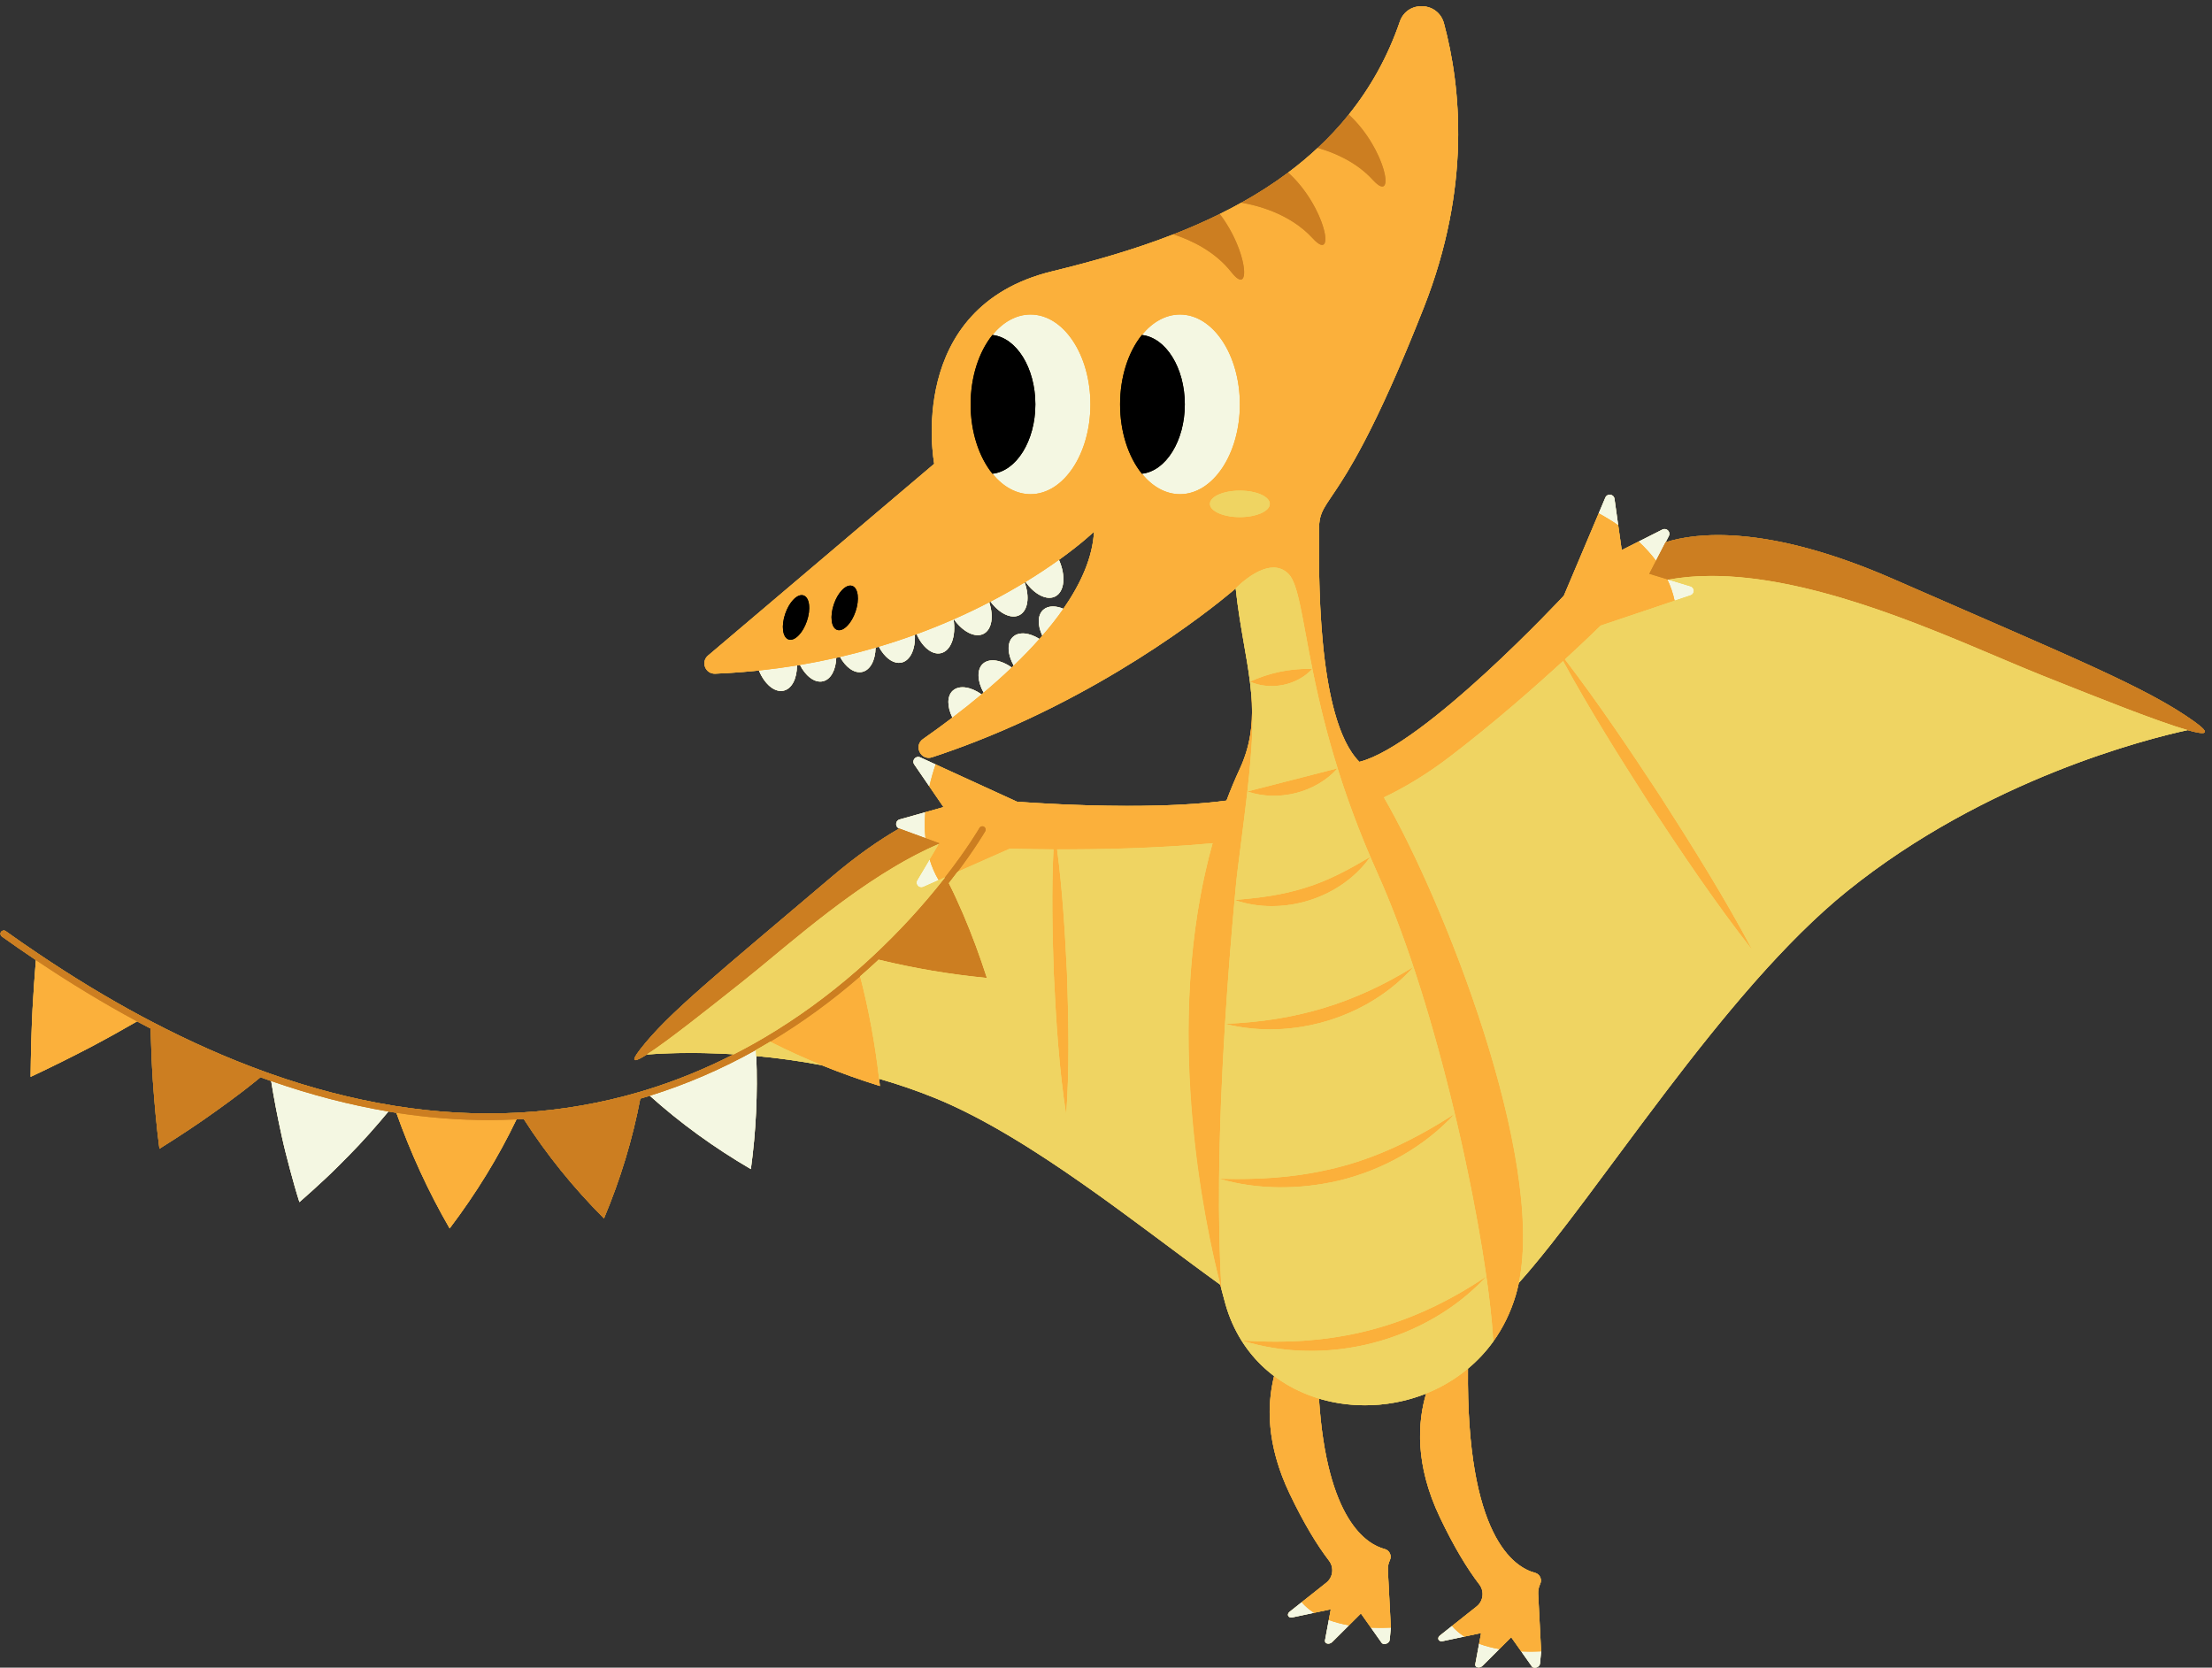 <?xml version="1.0" encoding="UTF-8"?><svg xmlns="http://www.w3.org/2000/svg" xmlns:xlink="http://www.w3.org/1999/xlink" height="378.2" preserveAspectRatio="xMidYMid meet" version="1.0" viewBox="-0.1 -1.4 501.7 378.2" width="501.7" zoomAndPan="magnify"><rect x="-0.1" y="-1.4" width="501.7" height="378.2" fill="#333333" stroke="none"/><g id="change1_1"><path d="M496.058,164.179c-8.701,1.884-45.579,11.028-77.184,36.494 c-28.284,22.79-56.512,68.848-74.491,88.858c-0.203,0.975-0.434,1.923-0.706,2.829 c-1.185,3.957-2.927,7.446-5.091,10.462v0.002c-1.677,2.342-3.619,4.383-5.737,6.157 c-0.399,37.991,10.408,45.056,15.211,46.314c1.093,0.286,1.646,1.505,1.162,2.526 c-0.335,0.706-0.489,1.484-0.449,2.264l0.669,13.021v0l-0.087,0.933l-0.174,1.867 c-0.018,0.199-0.115,0.377-0.255,0.521c-0.07,0.072-0.152,0.136-0.24,0.191c-0.263,0.162-0.587,0.237-0.865,0.191 c-0.096-0.016-0.187-0.045-0.267-0.092c-0.078-0.045-0.147-0.106-0.203-0.183l-0.548-0.775l-1.873-2.647h0 v-0l-2.274-3.211l-2.701,2.688l-3.796,3.78c-0.329,0.328-0.775,0.431-1.121,0.355 c-0.087-0.019-0.167-0.049-0.238-0.089c-0.212-0.121-0.337-0.336-0.283-0.624l0.862-4.628l0.452-2.43l-3.798,0.799 l-4.916,1.033c-0.118,0.025-0.228,0.033-0.328,0.027c-0.1-0.006-0.191-0.026-0.272-0.058 c-0.08-0.032-0.15-0.075-0.207-0.128c-0.115-0.105-0.182-0.245-0.192-0.399 c-0.003-0.058,0.001-0.118,0.015-0.178c0.04-0.182,0.158-0.372,0.37-0.539l2.729-2.161l5.584-4.427 c1.537-1.218,1.804-3.437,0.61-4.993c-2.605-3.393-5.625-8.257-8.95-15.235 c-5.659-11.876-5.078-21.461-3.112-28.053c-4.571,1.828-9.476,2.703-14.331,2.643 c-0.015-0-0.029-0.001-0.044-0.001c-0.579-0.008-1.157-0.029-1.734-0.064c-0.031-0.002-0.062-0.003-0.093-0.005 c-2.385-0.15-4.744-0.528-7.034-1.136c-0.04-0.011-0.079-0.022-0.119-0.033c-0.32-0.086-0.641-0.17-0.958-0.265 c1.767,27.396,10.682,33.015,14.919,34.125c1.093,0.286,1.646,1.504,1.162,2.526v0 c-0.335,0.706-0.489,1.484-0.449,2.264l0.669,13.021v0l-0.174,1.867l-0.087,0.933 c-0.037,0.398-0.384,0.71-0.777,0.845c-0.098,0.034-0.199,0.056-0.299,0.067 c-0.299,0.03-0.588-0.051-0.753-0.283l-2.422-3.421h0l-0-0l-2.274-3.211l-2.701,2.688l-3.796,3.78 c-0.14,0.139-0.302,0.23-0.467,0.292c-0.127,0.047-0.255,0.081-0.379,0.086 c-0.191,0.008-0.371-0.031-0.513-0.112c-0.071-0.04-0.132-0.091-0.18-0.151 c-0.025-0.031-0.035-0.072-0.052-0.108c-0.05-0.104-0.078-0.222-0.051-0.364l0.862-4.628l0.452-2.43l-3.798,0.799 l-4.916,1.033c-0.118,0.025-0.228,0.033-0.328,0.027c-0.703-0.043-0.944-0.782-0.287-1.302l2.729-2.161l5.584-4.427 c1.536-1.218,1.805-3.437,0.61-4.993c-2.605-3.393-5.625-8.257-8.95-15.235 c-5.261-11.041-5.13-20.106-3.505-26.623c-0.124-0.093-0.237-0.201-0.359-0.296 c-0.47-0.365-0.93-0.745-1.38-1.139c-0.228-0.2-0.454-0.404-0.676-0.612 c-0.465-0.433-0.918-0.881-1.357-1.346c-0.15-0.159-0.3-0.318-0.447-0.481 c-0.469-0.519-0.918-1.061-1.354-1.619c-0.151-0.194-0.3-0.389-0.447-0.587 c-0.465-0.627-0.916-1.269-1.337-1.943c-0.018-0.029-0.04-0.055-0.058-0.084 c-0.01-0.003-0.02-0.006-0.03-0.009c0.008,0.001,0.017,0.001,0.025,0.002c-1.524-2.453-2.767-5.194-3.624-8.261 c-0.299-1.065-0.593-2.156-0.881-3.266c-0.093-0.355-0.183-0.723-0.275-1.083 c-18.096-13.02-43.094-33.538-64.598-42.301c-4.285-1.746-8.575-3.2-12.8-4.417 c0.062,0.548,0.129,1.095,0.186,1.645c-4.524-1.41-8.943-2.988-13.239-4.733 c-5.231-0.987-10.218-1.646-14.799-2.068c0.332,8.377-0.041,16.957-1.231,25.644 c-8.379-4.894-16.058-10.473-22.907-16.633c-0.144,0.045-0.287,0.095-0.431,0.139 c-0.447,0.144-0.908,0.281-1.367,0.412c-0.123,0.036-0.247,0.067-0.369,0.103 c-1.72,9.068-4.457,18.183-8.236,27.171c-7.036-7.046-13.107-14.607-18.206-22.557 c-0.141,0.009-0.281,0.023-0.422,0.031l-0.796,0.045c-0.139,0.007-0.28,0.01-0.419,0.017 c-4.069,8.499-9.157,16.788-15.159,24.724c-4.954-8.564-8.939-17.369-12.083-26.216 c-0.135-0.021-0.27-0.035-0.406-0.056c-0.242-0.038-0.485-0.08-0.73-0.121l-0.238-0.041 c-0.143-0.024-0.288-0.052-0.431-0.076c-2.795,3.36-5.768,6.72-8.888,9.887c-0.891,0.916-1.797,1.827-2.718,2.738 c-0.921,0.911-1.852,1.817-2.793,2.688c-1.877,1.757-3.803,3.5-5.785,5.232c-0.792-2.464-1.489-5.018-2.161-7.507 c-0.667-2.509-1.299-4.958-1.852-7.483c-0.923-4.198-1.728-8.306-2.391-12.464 c-0.129-0.045-0.258-0.086-0.387-0.132c-0.53-0.186-1.068-0.377-1.606-0.577c-0.141-0.051-0.283-0.106-0.424-0.157 c-1.286,1.043-2.583,2.084-3.905,3.104c-2.006,1.528-4.053,3.037-6.138,4.525 c-4.187,3.017-8.453,5.81-12.889,8.593c-0.344-2.559-0.617-5.157-0.861-7.731 c-0.244-2.574-0.453-5.133-0.627-7.672c-0.26-3.974-0.413-7.939-0.506-11.86 c-0.124-0.065-0.249-0.126-0.373-0.191c-0.758-0.394-1.528-0.799-2.291-1.208 c-0.138-0.074-0.276-0.151-0.413-0.225c-3.372,1.944-6.805,3.86-10.3,5.708 c-4.505,2.355-9.14,4.665-13.84,6.865c0.05-5.212,0.184-10.345,0.438-15.443 c0.203-3.713,0.459-7.388,0.756-11.036c-0.118-0.079-0.236-0.156-0.353-0.235c-2.403-1.611-4.882-3.33-7.37-5.109 c-0.336-0.241-0.413-0.709-0.174-1.045c0.24-0.334,0.709-0.413,1.045-0.173c2.475,1.772,4.942,3.482,7.335,5.085 c7.905,5.334,15.839,10.141,23.583,14.29c0.759,0.406,1.523,0.808,2.277,1.199 c8.597,4.49,17.193,8.296,25.547,11.312c0.535,0.2,1.063,0.387,1.585,0.57 c9.155,3.219,18.292,5.592,27.157,7.052l0.243,0.041c0.238,0.041,0.475,0.081,0.711,0.118 c9.378,1.489,18.715,2.001,27.749,1.515l0.796-0.045c9.144-0.544,18.197-2.122,26.902-4.69 c0.45-0.129,0.896-0.261,1.337-0.403c6.779-2.08,13.454-4.809,19.921-8.113 c-9.555-0.582-16.743-0.186-19.714,0.047c-2.836,1.808-3.914,1.942-1.558-1.109 c6.36-8.236,17.438-17.056,43.457-39.156c5.696-4.838,10.818-8.388,15.342-10.981 c-0.979-0.364-0.924-1.774,0.084-2.055l5.817-1.635l4.137-1.165l-3.213-4.689l-3.424-4.995 c-0.619-0.908,0.346-2.054,1.344-1.597l3.508,1.608l18.445,8.447c0,0,28.767,2.322,47.526-0.253 c0.923-2.449,1.929-4.859,3.025-7.221c0.289-0.622,0.553-1.245,0.786-1.862c1.932-5.008,2.235-9.882,1.807-15.03 c0-0.01-0.005-0.025-0.005-0.035c-0.025-0.301-0.065-0.609-0.095-0.912c-0.061-0.622-0.119-1.243-0.198-1.873 c-0.105-0.845-0.225-1.699-0.356-2.564c-0.044-0.291-0.094-0.589-0.14-0.882c-0.097-0.613-0.194-1.227-0.299-1.852 c-0.061-0.367-0.126-0.741-0.189-1.112c-0.14-0.819-0.282-1.646-0.428-2.488 c-0.083-0.478-0.165-0.955-0.248-1.441c-0.094-0.547-0.186-1.096-0.28-1.654 c-0.08-0.479-0.158-0.965-0.237-1.452c-0.082-0.51-0.164-1.019-0.243-1.539 c-0.081-0.528-0.157-1.068-0.233-1.607c-0.07-0.49-0.141-0.974-0.207-1.472 c-0.094-0.714-0.178-1.446-0.261-2.179c-0.036-0.32-0.08-0.628-0.114-0.952c0,0-21.098,18.564-52.741,32.185 c-2.026,0.871-4.102,1.722-6.213,2.549c-3.216,1.26-6.522,2.454-9.917,3.57 c-2.544,0.831-4.247-2.594-2.051-4.127c2.096-1.469,4.351-3.096,6.676-4.864l0.002-0.001 c-1.224-2.469-1.274-4.903,0.1-6.128c1.454-1.294,4.072-0.866,6.506,0.866c0.154-0.129,0.313-0.258,0.467-0.392 c0.002-0.002,0.004-0.004,0.006-0.005c-1.454-2.618-1.598-5.274-0.143-6.575c1.455-1.301,4.078-0.86,6.518,0.877 c0.001-0.001,0.001-0.001,0.002-0.002c0.149-0.139,0.299-0.279,0.443-0.423c0.002-0.001,0.003-0.003,0.004-0.004 c-1.444-2.612-1.584-5.259-0.132-6.556c1.345-1.202,3.689-0.915,5.963,0.507c0.224-0.244,0.438-0.493,0.652-0.742 c0.001-0.001,0.001-0.002,0.002-0.002c-1.107-2.38-1.108-4.687,0.217-5.871c1.068-0.955,2.766-0.973,4.559-0.229 c0-0.001,0.001-0.001,0.001-0.001c3.973-5.72,6.641-11.659,6.94-17.489c0,0-2.708,2.633-7.954,6.391 c1.594,3.583,1.277,7.189-0.823,8.284c-1.929,1.005-4.731-0.441-6.743-3.286c-0.001,0.001-0.002,0.001-0.003,0.002 c-0.07,0.04-0.139,0.084-0.208,0.124c1.173,3.274,0.751,6.392-1.175,7.396c-1.873,0.976-4.569-0.36-6.566-3.043 c-0.002,0.001-0.004,0.002-0.007,0.004c-0.095,0.05-0.189,0.1-0.284,0.144l-0.006,0.003 c1.056,3.175,0.607,6.151-1.267,7.128c-1.931,1.006-4.737-0.444-6.75-3.296c-0.002,0.001-0.005,0.002-0.007,0.003 c-0.02,0.01-0.04,0.015-0.065,0.03c-0.001,0.001-0.002,0.001-0.004,0.002c0.606,3.791-0.576,7.115-2.844,7.656 c-1.998,0.476-4.221-1.354-5.521-4.297c-0,0-0,0-0,0c-0.134,0.05-0.269,0.1-0.403,0.144 c-0,0-0.001,0-0.001,0.001c0.153,3.191-1.002,5.804-2.99,6.278 c-1.831,0.436-3.85-1.066-5.176-3.586c-0.001,0-0.001,0-0.002,0.001c-0.243,0.074-0.491,0.149-0.739,0.218 c-0.057,2.826-1.178,5.058-3,5.492c-1.782,0.425-3.739-0.99-5.065-3.386 c-0.001,0-0.002,0.001-0.003,0.001c-0.283,0.07-0.567,0.134-0.856,0.199c-0.101,2.739-1.21,4.887-2.993,5.312 c-1.859,0.443-3.911-1.112-5.236-3.699c-0.001,0-0.001,0-0.002,0 c-0.224,0.04-0.448,0.075-0.677,0.115c-0.003,2.929-1.134,5.265-3.003,5.71c-2.055,0.49-4.345-1.465-5.627-4.556 c-0.003,0-0.005,0.001-0.008,0.001c-3.211,0.334-6.517,0.578-9.912,0.717c-2.225,0.09-3.316-2.663-1.618-4.102 l51.302-43.491c0,0-6.82-35.456,26.689-43.636c8.842-2.155,18.305-4.789,27.57-8.403 c3.545-1.384,7.059-2.912,10.499-4.61c1.658-0.811,3.296-1.668,4.909-2.574h0.005 c3.669-2.041,7.223-4.306,10.604-6.83c2.325-1.732,4.565-3.595,6.706-5.596c2.499-2.325,4.859-4.839,7.039-7.557 c4.804-5.974,8.777-12.929,11.575-21.073c1.683-4.879,8.672-4.59,10.011,0.398 c3.848,14.318,6.188,37.134-4.57,64.425c-18.504,46.951-23.767,42.082-23.767,50.262 c0,8.184-0.777,42.858,9.155,52.79c14.834-3.775,46.378-37.69,46.378-37.69l7.905-18.684l1.502-3.555 c0.428-1.011,1.913-0.817,2.069,0.271l0.846,5.997l0.796,5.628l3.838-1.934l5.396-2.721 c0.935-0.474,1.93,0.533,1.447,1.464l-0.731,1.414c6.945-2.194,23.076-4.166,51.725,8.383 c40.325,17.662,57.276,24.455,68.182,32.273C501.62,165.131,500.239,165.366,496.058,164.179z" fill="#EFD462"/></g><g id="change2_1"><path d="M347.987,376.829c-0.057,0-0.113-0.005-0.168-0.014c-0.101-0.017-0.192-0.048-0.269-0.093 c-0.081-0.046-0.15-0.108-0.204-0.184l-2.422-3.422c0.746,0.026,1.464,0.041,2.146,0.041 c0.853,0,1.651-0.022,2.371-0.056l-0.083,0.938l-0.174,1.867c-0.018,0.188-0.106,0.37-0.256,0.526 c-0.07,0.071-0.152,0.135-0.242,0.19C348.476,376.754,348.221,376.829,347.987,376.829z M335.261,376.754 c-0.078,0-0.154-0.008-0.226-0.023c-0.086-0.019-0.167-0.049-0.24-0.09c-0.23-0.133-0.335-0.362-0.285-0.629 l0.862-4.628c1.379,0.503,2.918,0.909,4.582,1.202l-3.793,3.788C335.918,376.616,335.591,376.754,335.261,376.754z M313.895,371.443c-0.278,0-0.505-0.103-0.64-0.291l-2.422-3.422c0.746,0.026,1.464,0.041,2.146,0.041 c0.853,0,1.65-0.022,2.37-0.056l-0.256,2.805c-0.034,0.366-0.34,0.698-0.78,0.849 c-0.099,0.034-0.2,0.057-0.3,0.067C313.973,371.441,313.934,371.443,313.895,371.443z M301.168,371.367 c-0.173,0-0.333-0.039-0.464-0.113c-0.073-0.042-0.134-0.094-0.18-0.153l-0.048-0.111l-0.005,0.002 c-0.059-0.122-0.075-0.238-0.052-0.367l0.862-4.628c1.382,0.504,2.92,0.909,4.582,1.201l-3.793,3.788 c-0.126,0.126-0.279,0.221-0.469,0.293c-0.145,0.054-0.27,0.082-0.381,0.086L301.168,371.367z M326.788,370.819 c-0.102-0.007-0.194-0.026-0.274-0.059c-0.081-0.033-0.151-0.076-0.209-0.129c-0.116-0.105-0.184-0.248-0.193-0.403 c-0.016-0.252,0.125-0.515,0.386-0.721l2.728-2.161c0.774,0.898,1.716,1.706,2.807,2.403l-4.917,1.041 c-0.091,0.019-0.179,0.029-0.265,0.029L326.788,370.819z M292.696,365.431c-0.321-0.019-0.57-0.191-0.649-0.448 c-0.091-0.29,0.044-0.612,0.361-0.863l2.728-2.161c0.773,0.898,1.716,1.706,2.807,2.403l-4.917,1.041 c-0.091,0.019-0.179,0.029-0.265,0.029L292.696,365.431z M67.807,271.224c-0.774-2.409-1.464-4.926-2.161-7.508 c-0.628-2.364-1.287-4.907-1.852-7.483c-0.987-4.485-1.769-8.562-2.391-12.463 c8.969,3.121,17.913,5.446,26.593,6.902c-3.113,3.754-6.021,6.988-8.885,9.896 c-0.891,0.916-1.798,1.826-2.719,2.738c-0.921,0.911-1.852,1.817-2.794,2.688 c-1.865,1.746-3.812,3.506-5.785,5.232c-0.001,0.001-0.002,0.001-0.003,0.001 C67.812,271.226,67.808,271.225,67.807,271.224z M170.194,263.738c-8.354-4.879-16.062-10.476-22.907-16.633 c8.239-2.571,16.34-6.068,24.078-10.4c0.03,0.463,0.05,0.924,0.067,1.385 c0.34,8.569-0.074,17.198-1.23,25.646c0,0.001-0.004,0.004-0.005,0.004S170.195,263.739,170.194,263.738z M208.85,199.868c-0.384,0-0.744-0.215-0.941-0.562c-0.196-0.344-0.19-0.74,0.017-1.087l2.81-4.733 c0.517,1.678,1.209,3.268,2.066,4.724l-3.505,1.56C209.151,199.835,209.001,199.868,208.85,199.868z M203.862,186.506c-0.454-0.17-0.731-0.588-0.711-1.069c0.019-0.479,0.331-0.87,0.791-0.999l5.817-1.635 c-0.158,2.052-0.145,4.028,0.043,5.879c0,0.002-0.004,0.006-0.005,0.006S203.862,186.506,203.862,186.506z M207.257,171.963c-0.236-0.347-0.261-0.754-0.069-1.117c0.193-0.366,0.56-0.593,0.957-0.593 c0.156,0,0.312,0.035,0.463,0.104l3.507,1.608c-0.57,1.667-1.051,3.344-1.425,4.989 c0,0.002-0.005,0.004-0.005,0.004C210.683,176.959,207.257,171.963,207.257,171.963z M215.919,161.35 c-1.263-2.545-1.223-4.953,0.101-6.133c0.554-0.493,1.31-0.755,2.185-0.755c1.322,0,2.859,0.575,4.327,1.621 c-2.057,1.733-4.218,3.454-6.606,5.269c-0.001,0.001-0.002,0.001-0.003,0.001 C215.923,161.353,215.92,161.352,215.919,161.35z M222.999,155.691c-1.489-2.68-1.546-5.326-0.142-6.581 c0.552-0.493,1.306-0.755,2.179-0.755c1.323,0,2.866,0.579,4.344,1.631c-2.024,1.935-4.168,3.853-6.374,5.706 c-0.001,0.001-0.002,0.001-0.003,0.001C223.003,155.694,222.999,155.693,222.999,155.691z M177.017,155.301 c-1.864,0-3.822-1.819-4.99-4.634c2.886-0.313,5.789-0.701,8.633-1.161c0.003,3.041-1.177,5.285-3,5.72 C177.451,155.275,177.234,155.301,177.017,155.301L177.017,155.301z M185.933,153.176c-1.644,0-3.406-1.447-4.598-3.777 c2.739-0.465,5.507-1.008,8.232-1.62c-0.098,2.826-1.274,4.912-2.991,5.322 C186.367,153.151,186.15,153.176,185.933,153.176z M194.851,151.05c-1.573,0-3.228-1.295-4.429-3.465 c2.726-0.636,5.438-1.344,8.065-2.112c-0.051,2.922-1.23,5.08-2.995,5.501 C195.283,151.025,195.067,151.05,194.851,151.05z M229.821,149.563c-1.501-2.716-1.552-5.292-0.131-6.562 c0.551-0.493,1.305-0.754,2.177-0.754c1.144,0,2.49,0.448,3.791,1.261c-1.746,1.982-3.708,4.017-5.83,6.057 c-0.001,0.001-0.003,0.001-0.004,0.001C229.825,149.566,229.821,149.565,229.821,149.563z M203.766,148.925 c-1.611,0-3.35-1.404-4.54-3.663c2.716-0.81,5.387-1.691,8.17-2.699c0.164,3.298-1.039,5.823-2.988,6.287 C204.2,148.899,203.984,148.925,203.766,148.925z M212.681,146.799c-1.792,0-3.709-1.717-4.884-4.375 c2.814-1.034,5.628-2.164,8.368-3.366c0.62,3.84-0.604,7.134-2.84,7.666c-0.209,0.05-0.425,0.075-0.643,0.075 C212.682,146.799,212.682,146.799,212.681,146.799z M236.306,142.77c-1.152-2.476-1.068-4.727,0.219-5.877 c0.553-0.494,1.308-0.757,2.183-0.757c0.737,0,1.539,0.177,2.38,0.526c-1.375,1.99-2.982,4.043-4.774,6.108 c-0.001,0.001-0.003,0.002-0.004,0.002C236.31,142.773,236.307,142.772,236.306,142.77z M221.644,142.648 c-1.76,0-3.832-1.387-5.406-3.617c2.737-1.211,5.434-2.5,8.019-3.84c1.087,3.251,0.565,6.184-1.263,7.138 c-0.407,0.212-0.861,0.319-1.349,0.319C221.645,142.648,221.645,142.648,221.644,142.648z M229.775,138.412 c-1.677,0-3.678-1.289-5.223-3.364c2.636-1.378,5.24-2.842,7.741-4.36c1.215,3.37,0.731,6.413-1.169,7.405 C230.718,138.305,230.264,138.412,229.775,138.412z M379.71,134.835c-0.352-1.655-0.915-3.295-1.671-4.875 l0.322,0.089l4.952,1.5c0.463,0.14,0.767,0.542,0.775,1.026c0.007,0.482-0.284,0.892-0.74,1.045 c0,0-3.632,1.219-3.633,1.219S379.71,134.836,379.71,134.835z M237.903,134.177c-1.757,0-3.826-1.383-5.399-3.607 c2.621-1.606,5.166-3.287,7.566-5.003c1.627,3.639,1.274,7.202-0.817,8.291 C238.846,134.069,238.391,134.177,237.903,134.177L237.903,134.177z M375.492,125.78 c-1.113-1.494-2.438-2.96-3.94-4.358l5.398-2.73c0.159-0.08,0.325-0.121,0.493-0.121 c0.372,0,0.728,0.205,0.929,0.535c0.199,0.327,0.21,0.712,0.031,1.057l-2.908,5.618 C375.494,125.782,375.493,125.781,375.492,125.78z M366.919,117.728c-1.386-0.961-2.872-1.873-4.417-2.713l1.5-3.56 c0.175-0.416,0.547-0.665,0.994-0.665c0.458,0,0.993,0.293,1.085,0.936c0,0,0.843,6.003,0.842,6.003 S366.92,117.729,366.919,117.728z M267.528,110.682c-3.144,0-6.21-1.65-8.634-4.646 c5.455-0.61,9.726-7.518,9.726-15.734s-4.272-15.124-9.726-15.726c2.425-3.004,5.494-4.654,8.635-4.654 c7.494,0,13.59,9.142,13.59,20.38S275.021,110.682,267.528,110.682z M233.631,110.682 c-3.144,0-6.21-1.65-8.633-4.646c5.455-0.61,9.725-7.518,9.725-15.734s-4.272-15.124-9.726-15.726 c2.424-3.004,5.492-4.654,8.634-4.654c7.494,0,13.591,9.142,13.591,20.38S241.125,110.682,233.631,110.682z" fill="#F4F7E2"/></g><g id="change2_2"><path d="M366.922,117.724c-1.6-1.109-3.123-2.01-4.418-2.713l1.502-3.555 c0.428-1.011,1.913-0.817,2.069,0.271L366.922,117.724z M375.496,125.777l2.172-4.202l0.731-1.414 c0.482-0.931-0.512-1.938-1.447-1.464l-5.396,2.721C372.952,122.718,374.298,124.169,375.496,125.777z M379.715,134.834l3.631-1.219c0.999-0.334,0.978-1.756-0.034-2.061l-4.953-1.5l-0.315-0.095 C378.772,131.478,379.347,133.103,379.715,134.834z M208.605,170.363c-0.998-0.458-1.963,0.689-1.344,1.597 l3.424,4.995c0.431-1.898,0.947-3.591,1.428-4.984L208.605,170.363z M209.797,188.684 c-0.202-1.995-0.189-3.974-0.036-5.875l-5.817,1.635c-1.008,0.281-1.063,1.691-0.084,2.055 c0.002,0.001,0.003,0.002,0.004,0.003L209.797,188.684z M209.296,199.766l3.502-1.552 c-0.897-1.525-1.569-3.113-2.058-4.725l-2.81,4.734C207.389,199.13,208.334,200.193,209.296,199.766z M172.031,150.665c1.282,3.091,3.572,5.046,5.627,4.556c1.869-0.445,3-2.781,3.003-5.71 c-0,0-0,0-0.001,0C177.865,149.964,174.99,150.351,172.031,150.665z M181.339,149.396 c1.324,2.588,3.377,4.142,5.236,3.699c1.783-0.425,2.892-2.573,2.993-5.312c-0,0-0,0-0.001,0 C186.909,148.381,184.166,148.923,181.339,149.396z M190.426,147.583c1.326,2.397,3.283,3.811,5.065,3.386 c1.822-0.434,2.943-2.667,3-5.492c-0.001,0-0.002,0.001-0.003,0.001 C195.9,146.235,193.208,146.941,190.426,147.583z M204.407,148.845c1.988-0.474,3.143-3.087,2.99-6.278 c-2.608,0.946-5.325,1.851-8.166,2.692C200.557,147.778,202.576,149.281,204.407,148.845z M213.324,146.719 c2.268-0.541,3.45-3.865,2.844-7.656c-2.632,1.155-5.424,2.284-8.365,3.359 C209.103,145.364,211.326,147.195,213.324,146.719z M222.993,142.324c1.873-0.976,2.323-3.953,1.267-7.128 c-2.485,1.287-5.159,2.574-8.017,3.832C218.255,141.88,221.062,143.33,222.993,142.324z M224.556,135.045 c1.997,2.683,4.693,4.019,6.566,3.043c1.926-1.004,2.348-4.122,1.175-7.396c-0,0-0.001,0-0.001,0.001 C229.968,132.105,227.386,133.573,224.556,135.045z M232.508,130.566c2.012,2.845,4.814,4.291,6.743,3.286 c2.1-1.094,2.417-4.7,0.823-8.284c-0.001,0-0.001,0.001-0.001,0.001 C237.957,127.083,235.434,128.78,232.508,130.566z M222.53,156.086c-2.434-1.732-5.053-2.16-6.506-0.866 c-1.374,1.225-1.324,3.659-0.1,6.128c2.16-1.643,4.385-3.4,6.605-5.261 C222.529,156.087,222.529,156.087,222.53,156.086z M222.859,149.114c-1.455,1.301-1.311,3.957,0.143,6.575 c2.153-1.81,4.296-3.719,6.374-5.698C226.937,148.254,224.314,147.813,222.859,149.114z M235.656,143.512 L235.656,143.512c-2.274-1.422-4.618-1.709-5.963-0.507c-1.452,1.298-1.312,3.944,0.132,6.556 C231.861,147.606,233.821,145.587,235.656,143.512z M236.528,136.897c-1.325,1.184-1.324,3.492-0.217,5.871 c1.731-1.995,3.338-4.03,4.776-6.1C239.294,135.924,237.596,135.942,236.528,136.897z M281.113,90.302 c0-11.254-6.081-20.376-13.585-20.376c-3.28,0-6.282,1.743-8.634,4.644c5.438,0.601,9.73,7.412,9.73,15.731 c0,8.315-4.288,15.13-9.726,15.731c2.348,2.902,5.35,4.645,8.63,4.645 C275.032,110.677,281.113,101.556,281.113,90.302z M233.631,69.926c-3.28,0-6.282,1.743-8.634,4.644 c5.438,0.601,9.73,7.412,9.73,15.731c0,8.315-4.288,15.13-9.726,15.731c2.348,2.902,5.35,4.645,8.63,4.645 c7.504,0,13.585-9.121,13.585-20.376S241.136,69.926,233.631,69.926z M344.929,373.114h-0l1.873,2.647 l0.548,0.775c0.055,0.077,0.124,0.138,0.202,0.183c0.08,0.047,0.171,0.076,0.267,0.092 c0.278,0.046,0.602-0.03,0.865-0.191c0.088-0.054,0.17-0.118,0.24-0.191c0.141-0.145,0.237-0.322,0.255-0.521 l0.174-1.867l0.087-0.933l0,0C348.145,373.167,346.599,373.191,344.929,373.114z M334.515,376.013 c-0.054,0.288,0.071,0.502,0.283,0.624c0.071,0.04,0.151,0.07,0.238,0.089c0.346,0.075,0.793-0.027,1.121-0.355 l3.796-3.779c-1.552-0.274-3.105-0.662-4.576-1.206L334.515,376.013z M326.501,369.512 c-0.282,0.223-0.398,0.486-0.384,0.717c0.009,0.154,0.077,0.294,0.192,0.399c0.058,0.052,0.127,0.096,0.207,0.128 c0.08,0.032,0.171,0.052,0.272,0.058c0.1,0.006,0.21-0.002,0.328-0.027l4.916-1.033l0,0 c-1.048-0.669-1.998-1.463-2.802-2.403L326.501,369.512z M310.838,367.727h-0l2.422,3.421 c0.166,0.232,0.454,0.314,0.753,0.283c0.1-0.01,0.201-0.033,0.299-0.067c0.393-0.135,0.74-0.447,0.777-0.845 l0.087-0.933l0.174-1.867v-0l0,0C314.054,367.78,312.507,367.803,310.838,367.727z M300.424,370.626 c-0.027,0.142,0.002,0.26,0.051,0.364c0.017,0.036,0.027,0.077,0.052,0.108c0.048,0.06,0.109,0.111,0.18,0.151 c0.141,0.081,0.321,0.12,0.513,0.112c0.125-0.005,0.253-0.039,0.379-0.086c0.165-0.062,0.327-0.152,0.467-0.292 l3.796-3.78c-1.552-0.274-3.104-0.662-4.576-1.206L300.424,370.626z M292.41,364.125 c-0.657,0.519-0.416,1.258,0.287,1.302c0.1,0.006,0.21-0.002,0.328-0.027l4.916-1.033l0,0 c-1.048-0.669-1.998-1.463-2.802-2.403L292.41,364.125z M147.29,247.101c6.849,6.161,14.528,11.739,22.907,16.633 c1.189-8.688,1.563-17.267,1.231-25.644c-0.018-0.461-0.037-0.922-0.06-1.381 C163.624,241.044,155.528,244.539,147.29,247.101z M63.8,256.231c0.553,2.524,1.185,4.973,1.852,7.483 c0.672,2.489,1.369,5.043,2.161,7.507c1.981-1.732,3.908-3.475,5.785-5.232c0.941-0.871,1.872-1.777,2.793-2.688 c0.921-0.911,1.827-1.822,2.718-2.738c3.12-3.167,6.093-6.528,8.888-9.887 c-8.689-1.458-17.629-3.781-26.588-6.907C62.072,247.926,62.876,252.034,63.8,256.231z" fill="#F4F7E2"/></g><g id="change3_1"><path d="M347.819,376.815c-0.101-0.017-0.192-0.048-0.268-0.092c0,0,0,0-0.001-0.001 c-0.081-0.046-0.15-0.108-0.204-0.184l-0.548-0.775l0.556,0.769c0.054,0.075,0.121,0.137,0.202,0.182 c0.002,0.001-0.004,0.009-0.004,0.009c0.08,0.035,0.169,0.065,0.269,0.082c0.003,0,0.005,0.003,0.004,0.006 c0,0.002-0.002,0.004-0.005,0.004H347.819z M335.261,376.754c-0.075,0-0.149-0.007-0.218-0.021l-0.008-0.002 l0.009-0.003l-0.001,0.005c0.071,0.005,0.143,0.012,0.218,0.012h0.004c0.313-0.001,0.628-0.13,0.864-0.353 c-0.231,0.233-0.549,0.363-0.864,0.363C335.264,376.754,335.261,376.754,335.261,376.754z M336.153,376.367l3.791-3.775 c-1.663-0.291-3.199-0.697-4.569-1.202l-0.855,4.624c0,0.002-0.006,0.004-0.006,0.004 c-0.003,0-0.005-0.003-0.004-0.006l1.313-7.059l-3.792,0.805c-1.096-0.697-2.039-1.506-2.806-2.405l5.585-4.434 c1.521-1.206,1.795-3.442,0.609-4.986c-2.958-3.853-5.97-8.98-8.951-15.236 c-5.836-12.249-4.913-22.018-3.111-28.056c-4.335,1.742-9.13,2.66-13.859,2.66c-3.586,0-7.103-0.51-10.45-1.515 c1.795,27.733,11.032,33.097,14.921,34.115c0.518,0.136,0.945,0.493,1.172,0.981 c0.23,0.493,0.227,1.059-0.006,1.551c-0.334,0.702-0.489,1.485-0.45,2.263l0.669,13.021c-0.003,0-0.007,0-0.01,0 l-0.164,1.866c0,0.003-0.005,0.005-0.005,0.005c-0.003,0-0.005-0.003-0.005-0.005l0.174-1.866 c-0.723,0.038-1.516,0.06-2.366,0.06c-0.682,0-1.4-0.015-2.142-0.049l-2.278-3.213l-2.693,2.688 c-0.005-0.001-0.009-0.002-0.013-0.003l-3.783,3.783c-0.126,0.125-0.279,0.22-0.469,0.292 c-0.001,0-0.006-0.001-0.007-0.003c-0.001-0.003,0.001-0.006,0.003-0.007c0.189-0.071,0.341-0.166,0.465-0.292 l3.791-3.775c-1.661-0.291-3.197-0.695-4.569-1.201l-0.855,4.624l1.304-7.061l-3.792,0.805 c-1.096-0.697-2.039-1.506-2.806-2.405l5.585-4.434c1.521-1.205,1.794-3.442,0.609-4.987 c-2.957-3.853-5.97-8.979-8.951-15.236c-4.419-9.273-5.598-18.231-3.505-26.626 c-2.957-2.218-5.452-4.946-7.415-8.103c-1.59-2.56-2.81-5.34-3.629-8.27 c-0.299-1.065-0.593-2.155-0.881-3.266l-0.275-1.082c-3.342-13.054-13.342-58.856-1.744-100.135l-0.368,0.044 c-12.463,1.129-25.067,1.366-33.446,1.366l-1.456-0.003c1.232,9.288,1.805,18.952,2.241,28.011 c0.418,12.127,0.548,22.24-0.177,32.177c-1.639-10.431-2.325-21.57-2.824-32.054 c-0.308-9.08-0.529-18.773-0.066-28.142c-5.973-0.025-9.819-0.166-9.857-0.168l-11.876,5.255 c4.094-5.472,6.235-9.167,6.255-9.203c0.099-0.172,0.124-0.371,0.072-0.564s-0.174-0.352-0.347-0.452 c-0.112-0.064-0.24-0.099-0.37-0.099c-0.266,0-0.514,0.143-0.646,0.373c-0.023,0.042-2.639,4.576-7.815,11.204 l-1.448,0.642c-0.864-1.461-1.557-3.051-2.065-4.728l2.172-3.661l-3.112-1.14c-0.191-1.857-0.204-3.833-0.04-5.88 l4.142-1.169l-3.216-4.682c0.373-1.651,0.853-3.328,1.427-4.989l18.453,8.444c0.117,0.01,12.055,0.961,25.387,0.961 c8.821-0.001,16.268-0.409,22.135-1.215c0.93-2.475,1.947-4.905,3.021-7.218c0.294-0.635,0.56-1.261,0.787-1.861 c1.739-4.508,2.296-9.142,1.807-15.028c-0.063-0.736-0.135-1.443-0.217-2.156l-0.086-0.71l0.097,0.709 c0,0.003-0.005,0.006-0.005,0.006c-0.003,0-0.005-0.002-0.006-0.005c0.094,0.712,0.167,1.419,0.223,2.121 c0.589,4.46,0.306,11.464-0.881,22.075c3.176-0.831,6.274-1.621,9.364-2.408c3.664-0.934,7.318-1.865,11.091-2.85 c-2.263-7.223-4.083-14.39-5.73-22.546c-2.237,2.45-5.694,3.912-9.238,3.912c-1.719,0-3.418-0.349-4.91-1.01 c4.292-1.965,8.683-2.916,13.422-2.916c0.243,0,0.487,0.003,0.73,0.008c-0.593-2.905-1.086-5.577-1.521-7.934 c-1.324-7.168-2.199-11.904-3.916-13.619c-0.938-0.939-2.072-1.415-3.372-1.415c-4.069,0-8.524,4.678-8.568,4.725 c0.484,4.582,1.201,8.712,1.896,12.706c0.278,1.6,0.549,3.157,0.793,4.679c-0.254-1.52-0.525-3.075-0.802-4.676 c-0.695-3.995-1.414-8.125-1.897-12.712c-0.203,0.188-21.452,18.723-52.733,32.188 c-2.01,0.864-4.1,1.722-6.213,2.549c-3.276,1.282-6.613,2.483-9.918,3.57c-0.261,0.085-0.523,0.129-0.777,0.129 c-0.988,0-1.863-0.672-2.178-1.672c-0.245-0.778-0.138-1.868,0.9-2.593c2.396-1.679,4.58-3.27,6.676-4.864 c2.388-1.817,4.55-3.538,6.606-5.262c0,0,0.364-0.303,0.467-0.394c2.212-1.859,4.356-3.776,6.38-5.703 c0.175-0.164,0.312-0.291,0.445-0.425c2.127-2.043,4.088-4.078,5.835-6.052c0.221-0.241,0.433-0.487,0.644-0.733 c1.802-2.077,3.409-4.128,4.786-6.111c4.33-6.234,6.665-12.117,6.94-17.487c-0.018,0.03-2.76,2.679-7.946,6.396 c-2.399,1.716-4.945,3.397-7.566,4.997l-0.211,0.126c-2.506,1.52-5.11,2.985-7.742,4.354 c-0.129,0.068-0.209,0.109-0.291,0.148c-2.591,1.342-5.288,2.631-8.023,3.835c-2.814,1.235-5.629,2.366-8.44,3.393 c-0.151,0.056-0.277,0.102-0.403,0.144c-2.742,0.994-5.491,1.899-8.169,2.693 c-0.244,0.074-0.492,0.149-0.74,0.218c-2.629,0.768-5.341,1.477-8.065,2.106 c-0.287,0.07-0.57,0.135-0.859,0.2c-2.724,0.611-5.493,1.155-8.228,1.613l-0.679,0.114 c-2.845,0.46-5.748,0.849-8.63,1.155c-3.28,0.341-6.615,0.582-9.921,0.718l-0.105,0.002 c-0.994,0-1.857-0.604-2.201-1.539c-0.344-0.938-0.081-1.924,0.685-2.574l51.302-43.491 c-0.07-0.35-6.44-35.55,26.691-43.637c10.963-2.672,19.723-5.341,27.57-8.403 c3.921,1.262,9.382,3.776,13.159,8.594c0.852,1.086,1.569,1.66,2.072,1.66c0.249,0,0.443-0.138,0.576-0.409 c0.89-1.807-0.99-8.823-5.31-14.447c1.683-0.83,3.334-1.696,4.91-2.58 c3.111,0.501,10.894,2.292,16.172,8.071c0.897,0.982,1.636,1.502,2.137,1.502c0.279-0.001,0.482-0.159,0.603-0.472 c0.801-2.086-2.225-10.433-8.303-15.923c2.356-1.763,4.612-3.646,6.707-5.604c3.61,1.019,8.703,3.105,12.492,7.25 c0.898,0.982,1.638,1.502,2.138,1.502c0.279,0,0.482-0.157,0.603-0.468c0.797-2.052-2.186-10.337-8.194-15.832 c5.021-6.252,8.915-13.341,11.573-21.079C318.279,0.921,320.512,0,322.303,0c2.463,0,4.467,1.534,5.105,3.907 c3.852,14.331,6.186,37.141-4.57,64.429c-11.24,28.516-17.492,37.766-20.85,42.735 c-2.123,3.14-2.917,4.315-2.917,7.525l-0.006,1.686c-0.048,10.326-0.194,41.747,9.16,51.1 c14.658-3.732,46.055-37.352,46.37-37.69l7.904-18.683c1.553,0.837,3.04,1.75,4.426,2.711l0.798,5.631 l3.831-1.938c1.508,1.399,2.834,2.867,3.946,4.361l-1.523,2.954l4.068,1.225c0.761,1.583,1.322,3.224,1.675,4.879 l-16.77,5.647c-0.029,0.029-3.163,3.116-8.105,7.656c7.617,9.956,14.812,20.675,21.454,30.775 c8.354,13.004,15.131,23.96,21.06,35.163c-8.299-10.551-16.236-22.349-23.578-33.525 c-6.516-10.153-13.372-21.061-19.363-32.029c-6.242,5.732-15.811,14.177-25.899,21.858 c-4.739,3.609-9.696,6.658-14.735,9.064c14.137,24.371,36.451,82.011,30.603,110.09 c-0.218,1.044-0.45,1.971-0.706,2.83c-1.149,3.836-2.862,7.356-5.092,10.464 c-0.619-11.469-3.817-31.039-8.733-51.638c-6.773,7.37-16.171,12.769-26.457,15.21 c-4.297,0.981-8.645,1.479-12.921,1.479c-4.923,0-9.66-0.66-14.078-1.961c-0.084,9.378,0.101,17.834,0.557,25.129 c0.29,1.11,0.583,2.2,0.881,3.266c0.819,2.929,2.039,5.708,3.624,8.259c2.664,0.195,5.303,0.295,7.837,0.295 c17.548-0.001,32.705-4.694,47.702-14.771c-9.75,10.572-24.614,16.879-39.755,16.879 c-5.453,0-10.764-0.803-15.785-2.388c5.732,9.202,16.205,14.7,28.02,14.699c8.671,0,16.968-2.95,23.363-8.307 c-0.393,38.1,10.508,45.08,15.214,46.313c0.518,0.136,0.945,0.493,1.172,0.98 c0.23,0.494,0.227,1.061-0.006,1.553c-0.334,0.703-0.489,1.485-0.45,2.262l0.67,13.021c-0.003,0-0.007,0-0.01,0 l-0.078,0.933c0,0.003-0.005,0.005-0.005,0.005c-0.003,0-0.005-0.003-0.005-0.005l0.088-0.933 c-0.724,0.038-1.517,0.06-2.366,0.06c-0.683,0-1.4-0.015-2.142-0.049l-2.278-3.213l-2.693,2.689 c-0.005-0.001-0.009-0.002-0.013-0.003c0,0-3.786,3.783-3.787,3.783S336.153,376.367,336.153,376.367z M277.744,230.798c-0.783,12.698-1.235,24.514-1.337,35.113c1.411,0.039,2.826,0.063,4.241,0.063 c7.549,0,14.206-0.682,20.35-2.082c9.294-1.993,18.734-6.15,28.859-12.707c-2.666-11.171-5.838-22.643-9.378-33.291 c-7.899,8.87-20.048,14.16-32.495,14.16C284.481,232.054,281.035,231.631,277.744,230.798z M279.908,202.7 c-0.871,9.64-1.599,19.093-2.158,28.093c16.135-0.651,29.315-4.631,42.726-12.905 c-2.538-7.632-5.266-14.841-8.132-21.21c-0.561-1.247-1.111-2.5-1.648-3.756 c-4.842,6.902-13.403,11.185-22.337,11.185C285.41,204.107,282.567,203.634,279.908,202.7z M282.815,178.097 c-0.441,3.993-0.962,8.024-1.421,11.581c-0.525,4.066-0.979,7.578-1.22,10.183l-0.26,2.834 c5.094-0.409,10.571-1.027,16.066-2.785c5.4-1.636,10.231-4.351,14.715-6.99c-2.832-6.624-5.323-13.361-7.422-20.078 c-3.462,3.907-8.864,6.239-14.439,6.239C286.733,179.08,284.708,178.75,282.815,178.097z M181.726,133.578 c-1.32,0-2.884,1.774-3.72,4.216c-0.455,1.331-0.629,2.669-0.488,3.769c0.141,1.098,0.578,1.825,1.232,2.049 c0.137,0.047,0.282,0.071,0.431,0.071c1.32,0,2.883-1.773,3.719-4.215c0.456-1.331,0.629-2.669,0.488-3.769 c-0.14-1.099-0.577-1.826-1.231-2.05C182.021,133.602,181.875,133.578,181.726,133.578z M192.757,131.412 c-1.319,0-2.883,1.773-3.719,4.215c-0.456,1.331-0.629,2.669-0.488,3.769c0.14,1.098,0.577,1.825,1.23,2.049 c0.137,0.047,0.282,0.071,0.432,0.071c1.319,0,2.883-1.773,3.719-4.215c0.455-1.331,0.629-2.67,0.488-3.769 c-0.141-1.099-0.578-1.826-1.232-2.05C193.052,131.435,192.907,131.412,192.757,131.412z M281.113,109.871 c-3.741,0-6.785,1.347-6.785,3.001s3.043,3.001,6.785,3.001s6.785-1.347,6.785-3.001 S284.854,109.871,281.113,109.871z M267.528,69.931c-3.139,0-6.205,1.649-8.63,4.642 c-3.143,3.89-4.946,9.623-4.946,15.728c0,6.107,1.804,11.84,4.949,15.728c2.422,2.994,5.486,4.642,8.627,4.642 c7.488,0,13.58-9.139,13.58-20.37S275.015,69.931,267.528,69.931z M233.631,69.931c-3.14,0-6.205,1.649-8.63,4.642 c-3.144,3.891-4.947,9.623-4.947,15.728c0,6.107,1.805,11.839,4.95,15.728c2.421,2.994,5.485,4.642,8.626,4.642 c7.489,0,13.581-9.139,13.581-20.37S241.12,69.931,233.631,69.931z M336.153,376.367L336.153,376.367z M314.007,371.433c0-0.003,0.002-0.006,0.004-0.006c0.101-0.011,0.202-0.033,0.298-0.067 c-0.095,0.044-0.196,0.066-0.296,0.077c-0.001,0-0.001,0-0.001,0C314.009,371.437,314.007,371.435,314.007,371.433z M301.166,371.367c-0.166,0-0.321-0.037-0.45-0.105l-0.013-0.008l0.008-0.001l-0.003,0.004l0.007-0.002 l-0.003,0.004l0.007-0.002l-0.003,0.005c0.132,0.059,0.285,0.096,0.45,0.096l0.006,0.005 c0,0.003-0.002,0.005-0.005,0.005H301.166z M300.524,371.101L300.524,371.101z M300.486,371.025 c0.002,0.002,0.024,0.04,0.021,0.042c0,0,0,0.001,0.001,0.003C300.497,371.05,300.486,371.025,300.486,371.025z M326.788,370.819c-0.102-0.007-0.194-0.026-0.274-0.059c0.083,0.022,0.174,0.042,0.274,0.049 c0.003,0,0.005,0.003,0.005,0.005C326.793,370.817,326.791,370.819,326.788,370.819L326.788,370.819z M326.305,370.632c-0.116-0.105-0.184-0.248-0.193-0.403l-0.001-0.038c-0.001-0.243,0.138-0.486,0.387-0.683 l2.728-2.161l-2.722,2.169c-0.248,0.195-0.383,0.435-0.383,0.675c0,0.003-0.002,0.005-0.005,0.005 c-0.002,0-0.004-0.002-0.005-0.004l0.006,0.037h-0.005c0.018,0.152,0.086,0.292,0.199,0.395 c0.003,0.002-0.002,0.009-0.003,0.009S326.306,370.632,326.305,370.632z M292.696,365.431 c-0.32-0.019-0.569-0.191-0.649-0.447c-0.091-0.291,0.043-0.613,0.36-0.864l2.729-2.161l-2.722,2.169 c-0.313,0.248-0.447,0.567-0.357,0.852c0.079,0.252,0.324,0.421,0.64,0.441c0.003,0,0.005,0.002,0.005,0.005 S292.699,365.431,292.696,365.431L292.696,365.431z M101.88,277.188c-4.759-8.226-8.825-17.046-12.084-26.216 c7.055,1.09,14.094,1.646,20.927,1.646c2.041,0,4.167-0.055,6.319-0.162c-4.048,8.473-9.148,16.792-15.155,24.732 c-0.001,0.001-0.002,0.002-0.004,0.002C101.884,277.19,101.88,277.189,101.88,277.188z M199.463,244.895 c-4.529-1.412-8.983-3.004-13.239-4.733c-3.943-1.602-7.861-3.388-11.645-5.31 c7.069-4.226,13.936-9.215,20.407-14.839c1.97,7.602,3.413,15.417,4.296,23.231c0,0,0.147,1.27,0.186,1.645 c0,0.002-0.004,0.006-0.005,0.006C199.465,244.895,199.464,244.895,199.463,244.895z M6.842,242.81 c0.053-5.536,0.196-10.586,0.439-15.442c0.194-3.55,0.449-7.264,0.756-11.037 c7.691,5.164,15.411,9.842,22.953,13.903c-3.694,2.138-7.062,4.006-10.3,5.717 c-4.702,2.457-9.359,4.766-13.84,6.865c-0.001,0-0.001,0-0.002,0S6.842,242.812,6.842,242.81z M283.394,153.186 c-0.154-1.232-0.338-2.483-0.543-3.758c0.214,1.274,0.399,2.525,0.554,3.756L283.394,153.186z" fill="#FBB03B"/></g><g id="change3_2"><path d="M313.783,179.437c4.446-2.122,9.455-5.044,14.734-9.063 c9.975-7.596,19.434-15.922,25.907-21.857c5.934,10.865,12.706,21.657,19.362,32.028 c7.412,11.283,15.243,22.928,23.569,33.531c-6.309-11.925-13.758-23.797-21.059-35.161 c-6.783-10.317-13.919-20.928-21.453-30.781c4.997-4.593,8.105-7.657,8.105-7.657l16.767-5.641 c-0.368-1.731-0.944-3.356-1.671-4.875l-4.071-1.232l1.524-2.95c-1.198-1.608-2.543-3.06-3.94-4.359 l-3.838,1.934l-0.796-5.628c-1.6-1.109-3.123-2.01-4.418-2.713l-7.905,18.684c0,0-31.544,33.916-46.378,37.69 c-9.931-9.932-9.155-44.606-9.155-52.79c0-8.179,5.262-3.311,23.767-50.262 c10.758-27.291,8.419-50.107,4.57-64.425c-1.339-4.988-8.329-5.277-10.011-0.398 c-2.798,8.145-6.771,15.099-11.575,21.073c8.359,7.647,10.883,20.755,5.446,14.806 c-3.764-4.117-8.807-6.208-12.486-7.248c-2.141,2.001-4.381,3.863-6.706,5.596 c8.443,7.627,11.012,20.874,5.556,14.9c-5.312-5.815-13.178-7.587-16.16-8.07h-0.005 c-1.613,0.906-3.251,1.762-4.909,2.574c6.293,8.189,7.248,19.057,2.653,13.203 c-3.858-4.923-9.519-7.423-13.153-8.593c-9.265,3.614-18.729,6.248-27.57,8.403 c-33.51,8.18-26.689,43.636-26.689,43.636l-51.302,43.491c-1.698,1.439-0.608,4.192,1.618,4.102 c3.395-0.139,6.701-0.383,9.912-0.717c0.003-0,0.005-0.001,0.008-0.001c2.959-0.313,5.834-0.701,8.629-1.154 c0,0,0-0,0.001-0c0.229-0.04,0.453-0.075,0.677-0.115c0.001-0,0.001-0,0.002-0 c2.827-0.473,5.57-1.015,8.228-1.613c0-0,0-0,0.001-0c0.289-0.065,0.572-0.129,0.856-0.199 c0.001-0,0.002-0.001,0.003-0.001c2.782-0.642,5.474-1.349,8.062-2.105c0.001-0,0.002-0.001,0.003-0.001 c0.248-0.07,0.496-0.144,0.739-0.218c0.001-0,0.001-0,0.002-0.001c2.841-0.841,5.559-1.747,8.166-2.692 c0-0,0.001-0,0.001-0.001c0.135-0.045,0.269-0.095,0.403-0.144c0,0,0-0,0-0 c2.941-1.075,5.732-2.204,8.365-3.359c0.001-0.001,0.002-0.001,0.004-0.002c0.025-0.015,0.045-0.02,0.065-0.03 c0.002-0.001,0.005-0.002,0.007-0.003c2.858-1.258,5.532-2.545,8.017-3.832l0.006-0.003 c0.095-0.045,0.189-0.095,0.284-0.144c0.002-0.001,0.004-0.002,0.007-0.004c2.83-1.472,5.412-2.94,7.74-4.353 c0-0,0.001-0,0.001-0.001c0.069-0.04,0.139-0.084,0.208-0.124c0.001-0.001,0.002-0.001,0.003-0.002 c2.926-1.787,5.449-3.484,7.564-4.997c0.001-0,0.001-0.001,0.001-0.001c5.246-3.758,7.954-6.391,7.954-6.391 c-0.299,5.83-2.967,11.769-6.94,17.489c-0,0.001-0.001,0.001-0.001,0.001 c-1.438,2.07-3.045,4.104-4.776,6.1c-0.001,0.001-0.001,0.002-0.002,0.002c-0.214,0.249-0.428,0.498-0.652,0.742 l0,0c-1.836,2.075-3.796,4.094-5.831,6.05c-0.001,0.001-0.003,0.003-0.004,0.004 c-0.144,0.144-0.294,0.284-0.443,0.423c-0.001,0.001-0.002,0.001-0.002,0.002 c-2.078,1.979-4.221,3.888-6.374,5.698c-0.002,0.002-0.004,0.004-0.006,0.005 c-0.154,0.134-0.313,0.263-0.467,0.392c-0,0-0.001,0.001-0.001,0.001c-2.22,1.861-4.445,3.619-6.605,5.261 c-0.001,0-0.001,0.001-0.002,0.001c-2.325,1.767-4.58,3.395-6.676,4.864 c-2.195,1.533-0.493,4.958,2.051,4.127c3.395-1.115,6.701-2.31,9.917-3.57c2.111-0.826,4.187-1.678,6.213-2.549 c31.642-13.621,52.741-32.185,52.741-32.185c0.971,9.23,2.942,16.867,3.53,23.981 c0,0.01,0.005,0.025,0.005,0.035c0.428,5.148,0.124,10.021-1.807,15.03c-0.234,0.617-0.498,1.24-0.786,1.862 c-1.096,2.362-2.102,4.771-3.025,7.221c-18.759,2.575-47.526,0.253-47.526,0.253l-18.445-8.447 c-0.481,1.393-0.997,3.086-1.428,4.984l3.213,4.689l-4.137,1.165c-0.153,1.901-0.166,3.881,0.036,5.875l3.115,1.148 l-0.106,0.179l-2.066,3.478c0.488,1.612,1.161,3.2,2.058,4.725l1.447-0.64 c5.148-6.592,7.789-11.157,7.815-11.204c0.206-0.357,0.663-0.482,1.023-0.276c0.358,0.206,0.482,0.664,0.276,1.022 c-0.024,0.041-2.141,3.705-6.261,9.195l11.878-5.255c0,0,3.815,0.142,9.862,0.173 c-0.461,9.32-0.248,18.881,0.067,28.142c0.504,10.592,1.178,21.582,2.814,32.054 c0.772-10.578,0.543-21.573,0.177-32.177c-0.444-9.239-1.016-18.78-2.236-28.017 c8.808,0.029,21.916-0.188,34.902-1.363c0.126-0.011,0.247-0.026,0.372-0.038 c-9.521,33.884-5.161,73.157,1.743,100.133c0.092,0.359,0.182,0.728,0.275,1.083 c0.289,1.11,0.583,2.2,0.881,3.266c0.858,3.067,2.101,5.808,3.624,8.261c-0.009-0.001-0.017-0.001-0.025-0.002 c0.01,0.003,0.02,0.006,0.03,0.009c2.011,3.235,4.532,5.939,7.415,8.107c-1.625,6.517-1.756,15.582,3.505,26.623 c3.325,6.977,6.345,11.842,8.95,15.235c1.194,1.555,0.926,3.775-0.61,4.993l-5.584,4.427 c0.804,0.94,1.753,1.734,2.802,2.403l3.798-0.799l-0.452,2.43l-0.862,4.628l0.862-4.628 c1.472,0.543,3.024,0.932,4.576,1.206l2.701-2.688l2.274,3.211l0,0c1.67,0.076,3.216,0.053,4.513-0.007 l-0.669-13.021c-0.04-0.78,0.114-1.558,0.449-2.264v-0c0.484-1.021-0.069-2.239-1.162-2.526 c-4.237-1.11-13.152-6.729-14.919-34.125c7.812,2.345,16.545,1.967,24.313-1.139 c-1.966,6.591-2.547,16.177,3.112,28.053c3.325,6.977,6.345,11.842,8.95,15.235 c1.194,1.555,0.926,3.775-0.61,4.993l-5.584,4.427c0.804,0.94,1.753,1.734,2.802,2.403l3.798-0.799l-0.452,2.43 l-0.862,4.628l0.862-4.628c1.471,0.544,3.024,0.932,4.576,1.206l2.701-2.688l2.274,3.211v0 c1.67,0.076,3.216,0.053,4.513-0.007l-0.669-13.021c-0.04-0.78,0.114-1.558,0.449-2.264 c0.484-1.021-0.069-2.239-1.162-2.526c-4.803-1.258-15.61-8.324-15.211-46.314 c-15.389,12.892-40.691,10.799-51.384-6.401c19.199,6.06,41.839,0.354,55.541-14.482 c-17.323,11.639-34.753,16.013-55.546,14.474c-1.524-2.453-2.768-5.194-3.625-8.261 c-0.299-1.065-0.592-2.156-0.881-3.266c-0.493-7.902-0.634-16.481-0.551-25.134 c8.697,2.561,18.171,2.497,26.997,0.482c10.038-2.384,19.484-7.621,26.468-15.209 c-8.959,5.803-18.437,10.476-28.868,12.713c-8.058,1.837-16.339,2.272-24.597,2.014 c0.116-12.105,0.674-24.352,1.342-35.117c15.099,3.823,32.359-1.252,42.748-12.91 c-13.573,8.377-26.834,12.272-42.748,12.909c0.742-11.947,1.616-22.059,2.165-28.098 c10.85,3.812,24.163-0.342,30.791-9.773c-4.797,2.824-9.455,5.397-14.719,6.992 c-5.225,1.671-10.536,2.341-16.072,2.78c0.098-1.075,0.186-2.029,0.26-2.833 c0.458-4.942,1.702-13.318,2.648-21.769c6.987,2.409,15.533,0.291,20.46-5.253 c-6.953,1.815-13.505,3.449-20.46,5.252c0.935-8.352,1.579-16.779,0.886-22.04c0-0.01-0.005-0.025-0.005-0.035 c-0.077-0.934-0.18-1.878-0.3-2.832c4.679,2.072,10.683,0.886,14.152-2.897 c2.353,11.654,6.275,27.452,14.797,46.388c14.83,32.951,25.132,85.511,26.237,106.147 c2.165-3.017,3.907-6.505,5.091-10.462c0.272-0.906,0.502-1.854,0.706-2.829 C350.434,260.472,326.824,201.931,313.783,179.437z M178.747,143.617c-1.354-0.463-1.688-3.071-0.746-5.825 c0.942-2.754,2.804-4.611,4.157-4.147c1.354,0.463,1.688,3.071,0.746,5.825 C181.963,142.223,180.101,144.08,178.747,143.617z M189.779,141.45c-1.354-0.463-1.688-3.071-0.746-5.825 c0.942-2.754,2.804-4.61,4.157-4.147c1.354,0.463,1.688,3.071,0.746,5.825 C192.994,140.056,191.133,141.913,189.779,141.45z M233.631,110.677c-3.28,0-6.282-1.743-8.63-4.645 c-3.023-3.737-4.951-9.394-4.951-15.731c0-6.337,1.928-11.994,4.947-15.731c2.352-2.902,5.354-4.644,8.634-4.644 c7.504,0,13.585,9.121,13.585,20.376S241.136,110.677,233.631,110.677z M258.898,106.033 c-3.023-3.737-4.951-9.394-4.951-15.731c0-6.337,1.928-11.994,4.947-15.731c2.352-2.902,5.354-4.644,8.634-4.644 c7.504,0,13.585,9.121,13.585,20.376s-6.081,20.376-13.585,20.376C264.248,110.677,261.245,108.935,258.898,106.033z M274.323,112.872c0-1.66,3.04-3.006,6.79-3.006c3.75,0,6.79,1.346,6.79,3.006 c0,1.66-3.04,3.006-6.79,3.006C277.363,115.878,274.323,114.532,274.323,112.872z M283.4,153.185 c-0.79-6.316-2.387-13.13-3.23-21.148c0,0,7.403-7.856,11.948-3.311c2.284,2.281,3.062,9.816,5.434,21.562 C292.578,150.186,287.928,151.124,283.4,153.185z M326.501,369.512c-0.282,0.223-0.398,0.486-0.384,0.717 c-0.014-0.231,0.103-0.494,0.384-0.717l2.729-2.161L326.501,369.512z M326.116,370.229 c0.009,0.154,0.077,0.294,0.192,0.399C326.193,370.523,326.126,370.383,326.116,370.229z M326.516,370.755 c0.08,0.032,0.171,0.052,0.272,0.058C326.687,370.808,326.596,370.787,326.516,370.755z M347.35,376.536 c0.055,0.077,0.124,0.138,0.202,0.183c-0.078-0.045-0.147-0.106-0.203-0.183l-0.548-0.775L347.35,376.536z M349.354,374.041l0.087-0.933v0L349.354,374.041z M347.82,376.811c-0.096-0.016-0.187-0.045-0.267-0.092 C347.633,376.766,347.724,376.795,347.82,376.811z M336.157,376.37l3.796-3.779l-3.796,3.78 c-0.329,0.328-0.775,0.431-1.121,0.355C335.382,376.801,335.829,376.699,336.157,376.37z M302.066,370.983 l3.796-3.78l-3.796,3.78c-0.14,0.139-0.302,0.23-0.467,0.292C301.764,371.213,301.927,371.122,302.066,370.983z M300.528,371.098c-0.025-0.031-0.035-0.072-0.052-0.108C300.493,371.026,300.503,371.067,300.528,371.098z M301.22,371.361c-0.191,0.008-0.371-0.031-0.513-0.112C300.849,371.33,301.029,371.369,301.22,371.361z M315.176,369.587l0.174-1.867v0L315.176,369.587z M314.013,371.432c0.1-0.01,0.201-0.033,0.299-0.067 C314.213,371.399,314.113,371.421,314.013,371.432z M292.696,365.426c-0.703-0.043-0.944-0.782-0.287-1.302 l2.729-2.161l-2.729,2.161C291.753,364.644,291.994,365.383,292.696,365.426z M194.99,220.017 c1.935,7.495,3.387,15.258,4.289,23.229c0.062,0.548,0.129,1.095,0.186,1.645 c-4.524-1.41-8.943-2.988-13.239-4.733c-3.995-1.623-7.879-3.397-11.645-5.311 C181.653,230.629,188.516,225.644,194.99,220.017z M110.724,252.623c2.12,0,4.228-0.057,6.32-0.162 c-4.069,8.499-9.157,16.788-15.159,24.724c-4.954-8.564-8.939-17.369-12.083-26.216 C96.833,252.064,103.842,252.623,110.724,252.623z M8.041,216.331c7.689,5.171,15.404,9.846,22.946,13.906 c-3.372,1.944-6.805,3.86-10.3,5.708c-4.505,2.355-9.14,4.665-13.84,6.865 c0.05-5.212,0.184-10.345,0.438-15.443C7.488,223.654,7.744,219.979,8.041,216.331z" fill="#FBB03B"/></g><g id="change4_1"><path d="M136.883,274.929c-6.934-6.944-13.059-14.534-18.207-22.558l-0.418,0.033l-1.215,0.061 c-2.153,0.107-4.28,0.162-6.319,0.162c-6.834,0-13.873-0.556-20.923-1.653l-0.406-0.057l-1.399-0.238 c-8.68-1.456-17.626-3.78-26.589-6.907l-0.387-0.132c-0.53-0.186-1.068-0.377-1.606-0.577l-0.423-0.158 c-1.282,1.042-2.579,2.083-3.9,3.104c-1.986,1.513-4.051,3.036-6.138,4.525 c-3.707,2.672-7.804,5.402-12.889,8.592c-0.307-2.228-0.573-4.612-0.87-7.734c-0.241-2.543-0.452-5.124-0.627-7.672 c-0.236-3.602-0.402-7.482-0.506-11.86l-0.37-0.186c-0.758-0.394-1.528-0.799-2.292-1.209l-0.413-0.225 c-7.542-4.059-15.262-8.739-22.947-13.907l-0.354-0.235c-2.404-1.612-4.883-3.331-7.37-5.109 c-0.337-0.242-0.416-0.714-0.174-1.052c0.141-0.197,0.371-0.315,0.615-0.315c0.157,0,0.308,0.049,0.437,0.14 c2.473,1.771,4.941,3.481,7.335,5.085c7.902,5.332,15.836,10.139,23.582,14.289 c0.759,0.406,1.523,0.808,2.277,1.199c8.596,4.49,17.192,8.296,25.547,11.312c0.535,0.2,1.063,0.387,1.585,0.569 c9.159,3.221,18.296,5.593,27.156,7.052c0,0,0.718,0.122,0.954,0.159c7.075,1.123,14.169,1.693,21.084,1.693 c2.23,0,4.472-0.059,6.664-0.177l0.796-0.045c9.147-0.544,18.198-2.123,26.901-4.69 c0.45-0.129,0.895-0.261,1.336-0.403c6.717-2.061,13.419-4.792,19.921-8.113c1.712-0.875,3.228-1.684,4.633-2.475 c0.826-0.465,1.637-0.935,2.443-1.415c7.243-4.285,14.27-9.386,20.885-15.164 c1.183-1.034,2.363-2.097,3.506-3.161c5.913-5.498,11.412-11.481,16.343-17.779l0.062-0.081 c5.211-6.671,7.829-11.21,7.853-11.252c0.134-0.232,0.385-0.377,0.654-0.377c0.131,0,0.26,0.035,0.375,0.1 c0.174,0.1,0.298,0.262,0.351,0.456c0.053,0.195,0.026,0.398-0.074,0.572c-0.021,0.035-2.156,3.725-6.261,9.195 c-0.556,0.741-1.146,1.512-1.774,2.315l-0.218,0.267c1.042,2.06,2.092,4.323,3.214,6.923 c1.971,4.61,3.793,9.512,5.417,14.567c-8.24-0.781-16.504-2.177-24.567-4.143l-0.349,0.341 c-1.15,1.069-2.341,2.142-3.542,3.192l-0.288,0.246c-6.472,5.624-13.338,10.614-20.409,14.83l-0.409,0.249 c-0.815,0.485-1.636,0.961-2.474,1.431l-0.331,0.181c-7.74,4.334-15.841,7.831-24.079,10.393l-0.432,0.139 c-0.446,0.144-0.908,0.281-1.367,0.412l-0.369,0.103c-1.734,9.159-4.506,18.3-8.233,27.167 c-0.001,0.002-0.005,0.003-0.005,0.003C136.886,274.93,136.884,274.93,136.883,274.929z M144.012,239.036 c-0.113,0-0.189-0.036-0.224-0.108c-0.13-0.264,0.296-1.036,1.268-2.294c5.343-6.92,14.279-14.473,32.08-29.523 c3.438-2.907,7.218-6.101,11.378-9.635c5.255-4.463,10.416-8.158,15.342-10.981l9.058,3.332l-0.104,0.187 c-13.987,5.996-27.827,17.474-37.934,25.853c-2.311,1.917-4.494,3.727-6.399,5.237l-1.817,1.441 c-6.57,5.214-15.568,12.353-20.039,15.204C145.281,238.603,144.403,239.036,144.012,239.036L144.012,239.036z M499.366,164.855c-0.627,0-1.74-0.225-3.308-0.671c-6.581-1.868-20.329-7.351-30.366-11.354l-2.794-1.113 c-2.918-1.162-6.293-2.593-9.866-4.108c-18.299-7.76-43.361-18.387-64.921-18.387c-3.453,0-6.733,0.282-9.751,0.838 l-4.389-1.327l1.52-2.957l2.171-4.202c3.408-1.078,7.421-1.623,11.933-1.623c11.253,0,24.644,3.366,39.799,10.003 c6.456,2.828,12.313,5.378,17.642,7.697c27.551,11.991,41.38,18.01,50.541,24.577 c1.716,1.23,2.527,2.037,2.41,2.399C499.94,164.778,499.731,164.855,499.366,164.855z M281.283,62.01 c-0.507,0-1.226-0.575-2.08-1.663c-3.775-4.816-9.235-7.33-13.151-8.591c3.673-1.443,7.205-2.994,10.499-4.62 c4.329,5.629,6.209,12.652,5.318,14.46c-0.136,0.275-0.333,0.414-0.585,0.414H281.283z M299.768,54.145 c-0.504,0-1.245-0.521-2.145-1.506c-5.275-5.775-13.055-7.566-16.156-8.068c3.792-2.121,7.359-4.419,10.601-6.839 c6.088,5.494,9.115,13.848,8.312,15.935C300.257,53.985,300.052,54.145,299.768,54.145L299.768,54.145z M313.405,40.898c-0.504,0-1.246-0.521-2.146-1.506c-3.787-4.143-8.878-6.228-12.482-7.247 c2.554-2.386,4.922-4.928,7.036-7.565c6.019,5.498,9.002,13.791,8.204,15.844c-0.123,0.314-0.329,0.473-0.611,0.473 C313.406,40.898,313.406,40.898,313.405,40.898z" fill="#CC7E21"/></g><g id="change4_2"><path d="M496.058,164.179c-7.196-2.043-22.696-8.302-33.158-12.467 c-19.596-7.802-57.27-26.68-84.541-21.658l-0.315-0.095l-4.071-1.232l1.524-2.95l2.172-4.202 c6.945-2.194,23.076-4.166,51.725,8.383c40.325,17.662,57.276,24.455,68.182,32.273 C501.62,165.131,500.239,165.366,496.058,164.179z M212.805,190.011l0.106-0.179l-3.115-1.148l-5.933-2.183 c-0.002-0.001-0.003-0.002-0.004-0.003c-4.525,2.593-9.646,6.143-15.342,10.981 c-26.019,22.1-37.097,30.92-43.457,39.156c-2.357,3.051-1.278,2.917,1.558,1.109 c4.888-3.116,15.008-11.218,21.856-16.645C178.603,213.071,195.58,197.394,212.805,190.011z M171.368,236.708 c0.11-0.062,0.222-0.119,0.332-0.181c0.837-0.471,1.658-0.947,2.473-1.431c0.137-0.081,0.272-0.167,0.409-0.249 c7.072-4.218,13.934-9.203,20.409-14.83c0.095-0.083,0.193-0.163,0.288-0.246c1.196-1.045,2.388-2.119,3.542-3.191 c0.12-0.112,0.234-0.23,0.353-0.342c7.923,1.932,16.125,3.342,24.561,4.149 c-1.603-4.993-3.405-9.862-5.417-14.567c-1.016-2.355-2.071-4.665-3.206-6.915c-0.002-0.004-0.004-0.008-0.006-0.013 c0.071-0.09,0.147-0.177,0.218-0.268c0.628-0.803,1.218-1.574,1.773-2.314c4.12-5.491,6.237-9.154,6.261-9.195 c0.206-0.358,0.082-0.816-0.276-1.022c-0.36-0.206-0.817-0.081-1.023,0.276c-0.026,0.046-2.667,4.612-7.815,11.204 c-0.034,0.044-0.066,0.086-0.1,0.13c-4.932,6.299-10.431,12.281-16.344,17.78 c-1.142,1.062-2.322,2.126-3.506,3.161c-6.615,5.777-13.641,10.879-20.885,15.164 c-0.805,0.48-1.617,0.95-2.444,1.415c-1.53,0.862-3.077,1.681-4.633,2.476 c-6.466,3.304-13.142,6.032-19.921,8.113c-0.441,0.141-0.887,0.274-1.337,0.403 c-8.705,2.568-17.757,4.146-26.902,4.69l-0.796,0.045c-9.034,0.486-18.371-0.026-27.749-1.515 c-0.236-0.037-0.473-0.077-0.711-0.118l-0.243-0.041c-8.866-1.46-18.002-3.833-27.157-7.052 c-0.523-0.182-1.05-0.37-1.585-0.57c-8.354-3.016-16.95-6.822-25.547-11.312 c-0.754-0.391-1.518-0.794-2.277-1.199c-7.744-4.149-15.678-8.956-23.583-14.29 c-2.393-1.603-4.86-3.313-7.335-5.085c-0.336-0.24-0.805-0.161-1.045,0.173 c-0.24,0.337-0.163,0.804,0.174,1.045c2.487,1.78,4.967,3.499,7.37,5.109c0.118,0.08,0.236,0.156,0.353,0.235 c7.689,5.171,15.404,9.846,22.946,13.906c0.138,0.074,0.276,0.152,0.413,0.225c0.763,0.409,1.534,0.814,2.291,1.208 c0.124,0.065,0.249,0.127,0.373,0.191c0.093,3.921,0.246,7.886,0.506,11.86c0.174,2.539,0.383,5.098,0.627,7.672 c0.244,2.574,0.518,5.173,0.861,7.731c4.436-2.783,8.702-5.576,12.889-8.593c2.086-1.489,4.132-2.997,6.138-4.525 c1.321-1.021,2.618-2.061,3.905-3.104c0.141,0.051,0.283,0.107,0.424,0.157c0.538,0.2,1.075,0.391,1.606,0.577 c0.129,0.045,0.258,0.086,0.387,0.132c8.959,3.127,17.899,5.45,26.588,6.907c0.143,0.024,0.288,0.053,0.431,0.076 l0.238,0.041c0.246,0.041,0.488,0.083,0.73,0.121c0.135,0.021,0.27,0.035,0.406,0.056 c7.032,1.095,14.041,1.653,20.922,1.653c2.12,0,4.228-0.057,6.32-0.162c0.139-0.007,0.28-0.009,0.419-0.017 l0.796-0.045c0.141-0.008,0.281-0.022,0.422-0.031c5.1,7.95,11.17,15.511,18.206,22.557 c3.779-8.988,6.516-18.102,8.236-27.171c0.123-0.036,0.247-0.067,0.369-0.103c0.459-0.132,0.92-0.268,1.367-0.412 c0.144-0.044,0.287-0.094,0.431-0.139C155.528,244.539,163.624,241.044,171.368,236.708z M305.817,24.584 c-2.18,2.718-4.54,5.232-7.039,7.557c3.679,1.04,8.722,3.131,12.486,7.248 C316.699,45.339,314.175,32.231,305.817,24.584z M297.627,52.637c5.456,5.974,2.887-7.273-5.556-14.9 c-3.38,2.524-6.935,4.789-10.604,6.83C284.45,45.05,292.315,46.822,297.627,52.637z M279.207,60.343 c4.595,5.855,3.639-5.013-2.653-13.203c-3.44,1.698-6.955,3.226-10.499,4.61 C269.688,52.921,275.349,55.42,279.207,60.343z" fill="#CC7E21"/></g><g id="change1_2"><path d="M309.483,317.295c-11.819-0.001-22.295-5.5-28.022-14.712 c5.026,1.577,10.335,2.38,15.787,2.38c15.138-0.001,29.999-6.307,39.754-16.868 c-14.992,10.085-30.152,14.779-47.701,14.779c-2.536,0-5.174-0.1-7.841-0.297 c-1.59-2.555-2.81-5.334-3.63-8.265c-0.298-1.066-0.592-2.156-0.881-3.267 c-0.455-7.296-0.641-15.752-0.551-25.135c0.002,0,0.003,0.001,0.005,0.001c0.097-10.603,0.548-22.417,1.338-35.12 c0.002,0,0.004,0.001,0.005,0.001c0.554-9.005,1.281-18.457,2.16-28.099c0.002,0,0.004,0.001,0.006,0.002l0.255-2.836 c0.241-2.605,0.694-6.118,1.22-10.185c0.459-3.556,0.98-7.588,1.427-11.585c0,0,0,0,0-0.001 c1.188-10.61,1.47-17.612,0.887-22.038c-0.082-0.968-0.185-1.912-0.305-2.866v-0.001 c-0.338-2.703-0.822-5.489-1.335-8.438c-0.694-3.994-1.412-8.123-1.895-12.71c0.046-0.052,4.503-4.732,8.577-4.732 c1.303,0,2.44,0.477,3.38,1.417c1.718,1.718,2.594,6.455,3.918,13.626c0.435,2.357,0.928,5.029,1.516,7.939 c-0.002,0-0.005,0-0.007,0c1.655,8.157,3.474,15.322,5.734,22.552c-0.003,0-0.005,0.001-0.008,0.001 c2.506,7.992,5.558,16.011,9.079,23.834c2.866,6.369,5.593,13.576,8.131,21.209 c-13.405,8.284-26.588,12.266-42.726,12.915c3.293,0.826,6.73,1.246,10.225,1.246 c12.45-0.001,24.599-5.294,32.502-14.159c10.071,30.286,17.159,67.25,18.106,84.938 c-1.606,2.246-3.537,4.318-5.739,6.163c-6.396,5.358-14.694,8.31-23.366,8.31 C309.484,317.295,309.484,317.295,309.483,317.295z M276.412,265.915c4.42,1.294,9.151,1.951,14.068,1.951 c4.276,0,8.622-0.497,12.919-1.478c10.287-2.443,19.686-7.844,26.465-15.207 c-10.122,6.568-19.565,10.727-28.863,12.721c-6.145,1.401-12.802,2.082-20.352,2.082 C279.236,265.983,277.824,265.96,276.412,265.915z M279.918,202.699c2.66,0.926,5.497,1.398,8.44,1.398 c8.933,0,17.492-4.284,22.338-11.177c-4.48,2.647-9.311,5.363-14.714,7 C290.49,201.677,285.016,202.294,279.918,202.699z M282.822,178.095c1.896,0.645,3.916,0.975,6.011,0.975 c5.571,0,10.967-2.329,14.435-6.229c-3.77,0.99-7.419,1.92-11.079,2.852 C289.1,176.482,286.003,177.27,282.822,178.095z M283.401,153.19c1.498,0.653,3.192,1.001,4.908,1.001 c3.541,0,6.993-1.46,9.237-3.904c-0.037,0-0.522-0.002-0.726-0.002C292.083,150.285,287.695,151.236,283.401,153.19 L283.401,153.19z M276.674,289.968c-3.696-2.659-7.662-5.618-11.862-8.751 c-16.698-12.457-35.624-26.576-52.736-33.549c-4.053-1.653-8.36-3.139-12.799-4.417 c-0.887-7.818-2.33-15.633-4.292-23.232l0.29-0.251c1.199-1.048,2.391-2.122,3.542-3.192l0.354-0.342 c8.067,1.965,16.331,3.361,24.564,4.149c-1.627-5.049-3.45-9.95-5.421-14.56c-1.121-2.6-2.171-4.862-3.206-6.915 l0.094-0.139l0.119-0.146c0.628-0.802,1.218-1.574,1.774-2.315l11.88-5.257c0.04,0.001,3.886,0.142,9.864,0.173 c-0.457,9.373-0.237,19.067,0.071,28.147c0.499,10.483,1.186,21.622,2.814,32.053 c0.716-9.936,0.586-20.049,0.168-32.176c-0.436-9.059-1.009-18.724-2.236-28.015l1.462-0.004 c8.379,0,20.982-0.237,33.445-1.365l0.372-0.038c-11.593,41.283-1.593,87.083,1.748,100.137 c0.001,0.002-0.004,0.006-0.005,0.006S276.675,289.969,276.674,289.968z M344.378,289.53 c5.847-28.077-16.466-85.713-30.599-110.09c5.039-2.413,9.997-5.462,14.735-9.07 c10.087-7.682,19.656-16.126,25.907-21.857c5.998,10.969,12.854,21.876,19.369,32.029 c7.342,11.176,15.279,22.974,23.569,33.53c-5.936-11.197-12.714-22.153-21.067-35.156 c-6.641-10.1-13.836-20.819-21.453-30.781c4.942-4.547,8.076-7.633,8.106-7.664l20.4-6.861 c0.453-0.151,0.741-0.558,0.733-1.036c-0.007-0.479-0.308-0.878-0.766-1.016l-4.954-1.5 c3.02-0.566,6.301-0.847,9.754-0.847c21.563,0,46.625,10.627,64.924,18.387c3.573,1.515,6.947,2.946,9.867,4.108 l2.794,1.113c10.037,4.004,23.784,9.487,30.364,11.354c-10.231,2.225-46.032,11.403-77.183,36.503 c-18.553,14.95-36.701,39.397-52.712,60.967c-8.367,11.272-15.594,21.006-21.777,27.889 c-0.001,0.002-0.003,0.002-0.004,0.002S344.378,289.532,344.378,289.53z M186.225,240.162 c-4.851-0.915-9.83-1.61-14.798-2.068c-0.022-0.465-0.042-0.926-0.064-1.386l0.334-0.185 c0.837-0.471,1.658-0.947,2.473-1.431l0.409-0.249c3.789,1.922,7.706,3.708,11.649,5.309 c0.002,0.001,0.004,0.004,0.003,0.006c-0.001,0.003-0.003,0.004-0.005,0.004H186.225z M146.613,237.747 c-0.001-0.003,0-0.005,0.002-0.006c4.471-2.851,13.47-9.992,20.041-15.206l1.815-1.439 c1.905-1.51,4.088-3.32,6.399-5.236c10.107-8.381,23.949-19.86,37.935-25.854l-2.059,3.486l-2.81,4.733 c-0.204,0.343-0.21,0.735-0.016,1.077c0.195,0.343,0.552,0.557,0.932,0.557c0.149,0,0.299-0.033,0.444-0.098 l4.949-2.192l-0.095,0.138c-4.931,6.298-10.431,12.28-16.345,17.781c-1.144,1.064-2.324,2.128-3.506,3.161 c-6.615,5.777-13.642,10.88-20.885,15.164c-0.805,0.48-1.617,0.95-2.444,1.415 c-1.403,0.791-2.918,1.601-4.634,2.477c-3.295-0.201-6.603-0.302-9.836-0.302c-4.708,0-8.211,0.218-9.88,0.349 l0,0C146.615,237.75,146.613,237.749,146.613,237.747z M281.113,115.883c-3.746,0-6.794-1.351-6.794-3.011 s3.048-3.011,6.794-3.011s6.794,1.351,6.794,3.011S284.859,115.883,281.113,115.883z" fill="#EFD462"/></g><g id="change1_3"><path d="M462.9,151.712c10.462,4.166,25.962,10.425,33.158,12.467 c-8.701,1.884-45.579,11.028-77.184,36.494c-28.284,22.79-56.512,68.848-74.491,88.858 c6.051-29.059-17.559-87.6-30.6-110.094c4.446-2.122,9.455-5.044,14.734-9.063 c9.975-7.596,19.434-15.922,25.907-21.857c5.934,10.865,12.706,21.657,19.362,32.028 c7.412,11.283,15.243,22.928,23.569,33.531c-6.309-11.925-13.758-23.797-21.059-35.161 c-6.783-10.317-13.919-20.928-21.453-30.781c4.997-4.593,8.105-7.657,8.105-7.657l16.767-5.641l3.631-1.219 c0.999-0.334,0.978-1.756-0.034-2.061l-4.953-1.5C405.63,125.031,443.304,143.91,462.9,151.712z M274.934,189.83c-0.125,0.012-0.246,0.026-0.372,0.038c-12.986,1.176-26.095,1.392-34.902,1.363 c1.219,9.237,1.792,18.778,2.236,28.017c0.366,10.604,0.594,21.599-0.177,32.177 c-1.636-10.472-2.31-21.462-2.814-32.054c-0.315-9.262-0.527-18.822-0.067-28.142 c-6.047-0.03-9.862-0.173-9.862-0.173l-11.878,5.255c-0.556,0.741-1.145,1.512-1.773,2.314 c-0.071,0.09-0.147,0.177-0.218,0.268c0.002,0.004,0.004,0.008,0.006,0.013c1.135,2.25,2.19,4.56,3.206,6.915 c2.011,4.705,3.814,9.573,5.417,14.567c-8.436-0.807-16.638-2.218-24.561-4.149 c-0.12,0.112-0.234,0.23-0.353,0.342c-1.153,1.073-2.345,2.146-3.542,3.191 c-0.095,0.083-0.193,0.163-0.288,0.246c1.935,7.495,3.387,15.258,4.289,23.229 c4.225,1.216,8.515,2.671,12.8,4.417c21.505,8.763,46.502,29.281,64.598,42.301 C269.773,262.988,265.413,223.714,274.934,189.83z M173.408,233.808c7.244-4.285,14.27-9.386,20.885-15.164 c1.185-1.036,2.365-2.099,3.506-3.161c5.913-5.498,11.412-11.481,16.344-17.78 c0.035-0.044,0.066-0.086,0.1-0.13l-1.447,0.64l-3.502,1.552c-0.962,0.427-1.907-0.636-1.366-1.543l2.81-4.734 l2.066-3.478c-17.225,7.383-34.202,23.06-44.332,31.089c-6.847,5.427-16.968,13.529-21.856,16.645 c2.971-0.233,10.159-0.629,19.714-0.047c1.556-0.795,3.103-1.614,4.633-2.476 C171.791,234.757,172.603,234.287,173.408,233.808z M174.173,235.096c-0.815,0.485-1.636,0.96-2.473,1.431 c-0.11,0.062-0.222,0.119-0.332,0.181c0.023,0.46,0.041,0.92,0.06,1.381 c4.581,0.422,9.568,1.082,14.799,2.068c-3.995-1.623-7.879-3.397-11.645-5.311 C174.445,234.929,174.309,235.015,174.173,235.096z M280.17,132.036c0.843,8.018,2.44,14.833,3.23,21.148 c4.528-2.061,9.178-2.999,14.152-2.897c-2.371-11.745-3.15-19.28-5.434-21.562 C287.572,124.18,280.17,132.036,280.17,132.036z M312.348,196.676c-8.522-18.935-12.444-34.734-14.797-46.388 c-3.469,3.783-9.473,4.969-14.152,2.897c0.119,0.954,0.223,1.898,0.3,2.832c0,0.01,0.005,0.025,0.005,0.035 c0.693,5.261,0.049,13.687-0.886,22.04c6.955-1.803,13.507-3.438,20.46-5.252 c-4.927,5.544-13.473,7.662-20.46,5.253c-0.946,8.451-2.19,16.827-2.648,21.769 c-0.075,0.804-0.163,1.758-0.26,2.833c5.536-0.44,10.847-1.109,16.072-2.78 c5.263-1.595,9.922-4.168,14.719-6.992c-6.628,9.43-19.941,13.584-30.791,9.773 c-0.549,6.039-1.423,16.151-2.165,28.098c15.914-0.637,29.175-4.532,42.748-12.909 c-10.389,11.657-27.649,16.732-42.748,12.91c-0.668,10.765-1.226,23.012-1.342,35.117 c8.258,0.258,16.539-0.176,24.597-2.014c10.431-2.237,19.909-6.91,28.868-12.713 c-6.984,7.588-16.43,12.825-26.468,15.209c-8.826,2.015-18.3,2.078-26.997-0.482 c-0.083,8.654,0.058,17.232,0.551,25.134c0.289,1.11,0.583,2.2,0.881,3.266c0.858,3.067,2.101,5.809,3.625,8.261 c20.793,1.539,38.223-2.834,55.546-14.474c-13.702,14.836-36.342,20.542-55.541,14.482 c10.694,17.2,35.995,19.293,51.384,6.401c2.118-1.774,4.06-3.815,5.737-6.157c0-0.001,0-0.001,0-0.002 C337.48,282.186,327.179,229.627,312.348,196.676z M287.902,112.872c0-1.66-3.04-3.006-6.79-3.006 c-3.75,0-6.79,1.346-6.79,3.006c0,1.66,3.04,3.006,6.79,3.006 C284.863,115.878,287.902,114.532,287.902,112.872z" fill="#EFD462"/></g><g id="change5_1"><path d="M179.18,143.692c-0.15,0-0.296-0.024-0.435-0.071c-0.656-0.225-1.096-0.956-1.237-2.057 c-0.14-1.101,0.033-2.441,0.488-3.774c0.837-2.446,2.405-4.222,3.73-4.222c0.15,0,0.296,0.024,0.435,0.071 c0.656,0.225,1.096,0.956,1.236,2.057c0.141,1.102-0.032,2.442-0.488,3.775 C182.072,141.917,180.505,143.692,179.18,143.692L179.18,143.692z M190.213,141.526 c-0.151,0-0.297-0.024-0.436-0.071c-0.656-0.225-1.096-0.956-1.236-2.057c-0.141-1.101,0.032-2.441,0.488-3.774 c0.837-2.446,2.405-4.222,3.729-4.222c0.15,0,0.296,0.024,0.435,0.071c0.656,0.225,1.096,0.956,1.237,2.057 c0.14,1.102-0.033,2.442-0.488,3.775C193.105,139.75,191.536,141.526,190.213,141.526 C190.212,141.526,190.213,141.526,190.213,141.526z M258.894,106.035c-3.147-3.89-4.952-9.624-4.952-15.734 c0-6.108,1.803-11.842,4.948-15.734c5.463,0.601,9.739,7.513,9.739,15.734s-4.274,15.133-9.73,15.736 c-0.001,0-0.001,0-0.001,0C258.895,106.037,258.894,106.037,258.894,106.035z M224.998,106.035 c-3.148-3.891-4.952-9.625-4.952-15.734c0-6.107,1.804-11.841,4.949-15.734c5.462,0.601,9.738,7.513,9.738,15.734 s-4.274,15.133-9.729,15.736c-0.001,0-0.001,0-0.001,0C225,106.037,224.999,106.037,224.998,106.035z" fill="inherit"/></g><g id="change5_2"><path d="M258.898,106.033c-3.023-3.737-4.951-9.394-4.951-15.731c0-6.337,1.928-11.994,4.947-15.731 c5.438,0.601,9.73,7.412,9.73,15.731C268.623,98.617,264.336,105.432,258.898,106.033z M234.727,90.302 c0-8.319-4.292-15.131-9.73-15.731c-3.019,3.738-4.947,9.394-4.947,15.731c0,6.337,1.928,11.993,4.951,15.731 C230.44,105.432,234.727,98.617,234.727,90.302z M193.191,131.478c-1.354-0.463-3.215,1.394-4.157,4.147 c-0.942,2.754-0.608,5.362,0.746,5.825c1.354,0.463,3.215-1.393,4.157-4.147 C194.878,134.549,194.544,131.941,193.191,131.478z M182.159,133.644c-1.354-0.463-3.215,1.394-4.157,4.147 c-0.942,2.754-0.608,5.362,0.746,5.825c1.354,0.463,3.215-1.394,4.157-4.147 C183.847,136.715,183.513,134.108,182.159,133.644z" fill="inherit"/></g></svg>